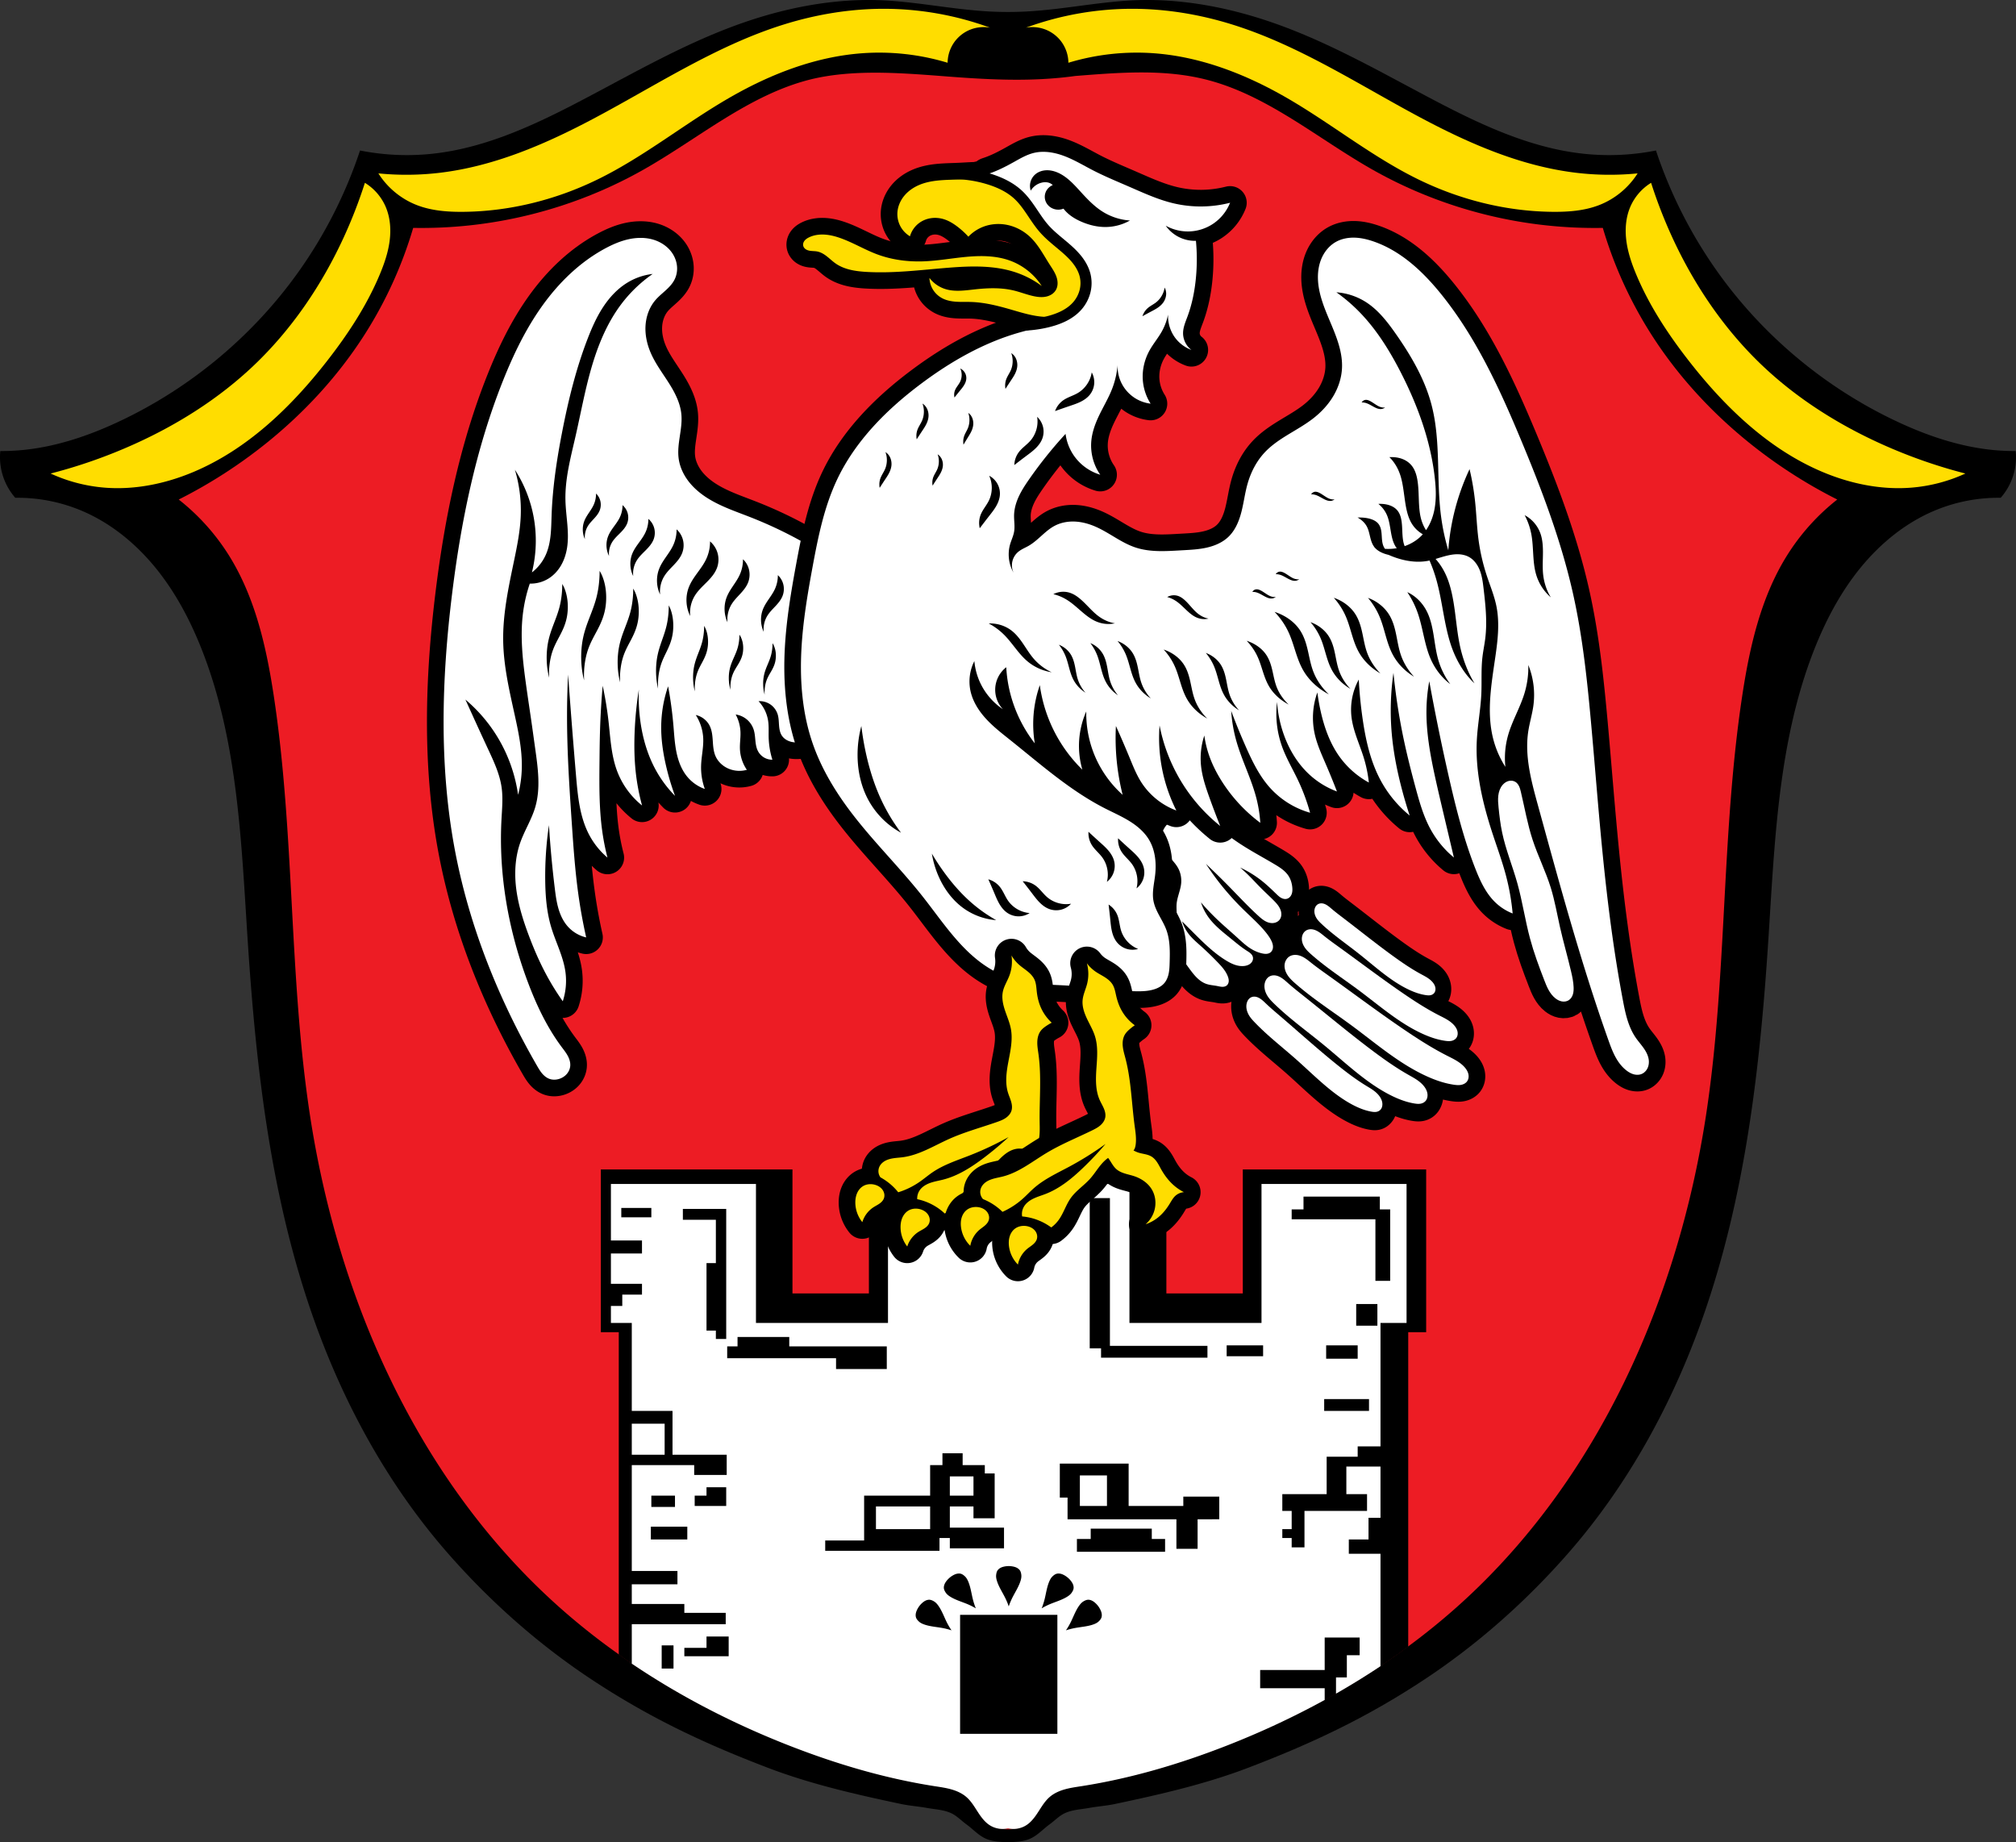 <svg xmlns="http://www.w3.org/2000/svg" width="908.844" height="830.353"><rect width="100%" height="100%" fill="#333333" stroke="none"/><path d="M392.922.005c-21.293-.186-42.55 4.45-62.543 11.905-22.67 8.453-43.82 20.443-65.205 31.76-22.01 11.646-44.955 22.804-69.701 25.576a108.5 108.5 0 0 1-33.164-1.407 206.784 206.784 0 0 1-27.824 54.807c-20.366 28.574-48.14 51.805-79.82 66.89-14.619 6.961-30.23 12.25-46.374 13.49a96.625 96.625 0 0 1-8.15.282 27.793 27.793 0 0 0 .842 10.117 27.825 27.825 0 0 0 5.902 10.961 74.51 74.51 0 0 1 30.748 6.184c12.832 5.597 23.916 14.798 32.727 25.678 8.81 10.88 15.421 23.413 20.56 36.435 16.435 41.647 17.872 87.42 20.799 132.096 3.754 57.31 10.424 115.024 29.51 169.193 13.636 38.703 33.67 75.373 60.709 106.238 18.942 21.623 40.721 40.953 64.64 56.774 26.876 17.776 51.784 29.25 79.457 39.832 19.388 7.413 39.776 12.055 60.082 16.353 3.862.818 7.825 1.08 11.71 1.788 3.612.657 7.42.79 10.775 2.28 2.65 1.178 4.696 3.403 7.043 5.106 3.042 2.207 5.64 5.211 9.123 6.623 3.013 1.222 6.369 1.387 9.654 1.387 3.286 0 6.642-.165 9.654-1.387 3.483-1.412 6.082-4.416 9.123-6.623 2.348-1.703 4.393-3.928 7.043-5.105 3.356-1.49 7.164-1.624 10.776-2.281 3.884-.707 7.847-.97 11.709-1.788 20.306-4.298 40.694-8.94 60.082-16.353 27.673-10.582 52.581-22.056 79.457-39.832 23.919-15.82 45.698-35.151 64.64-56.774 27.04-30.865 47.073-67.535 60.71-106.238 19.085-54.169 25.755-111.883 29.51-169.193 2.926-44.677 4.363-90.45 20.798-132.096 5.139-13.022 11.75-25.556 20.56-36.435 8.811-10.88 19.895-20.08 32.727-25.678a74.51 74.51 0 0 1 30.748-6.184 27.825 27.825 0 0 0 5.903-10.96 27.793 27.793 0 0 0 .841-10.118c-2.719.021-5.439-.073-8.15-.281-16.143-1.24-31.755-6.53-46.373-13.49-31.68-15.086-59.454-38.317-79.82-66.891a206.784 206.784 0 0 1-27.825-54.807 108.5 108.5 0 0 1-33.164 1.407c-24.746-2.772-47.691-13.93-69.7-25.577-21.387-11.316-42.535-23.306-65.206-31.76C558.471 4.456 537.215-.18 515.922.006c-3.042.027-6.085.152-9.125.381-14.668 1.106-29.164 3.982-43.844 4.78a157.23 157.23 0 0 1-17.062 0c-14.68-.798-29.176-3.674-43.844-4.78-3.04-.229-6.083-.354-9.125-.38z" style="fill:#000;stroke:none;stroke-width:1px;stroke-linecap:butt;stroke-linejoin:miter;stroke-opacity:1"/><path d="M365.66 35.736c-28.037 6.924-50.76 26.767-75.923 40.937-23.993 13.512-50.776 22.023-78.157 24.936a204.835 204.835 0 0 1-25.306 1.117 188.323 188.323 0 0 1-22.332 48.754c-11.756 18.236-26.66 34.383-43.543 48.012a223.262 223.262 0 0 1-39.823 25.68 98.606 98.606 0 0 1 22.702 25.306c11.727 18.81 16.759 40.985 20.097 62.898 9.55 62.685 6.79 126.757 16.377 189.436 12.68 82.894 48.64 164.156 110.906 220.326 30.625 27.627 66.904 48.647 105.327 63.643 21.155 8.257 43.062 14.746 65.502 18.236 2.496.388 5.006.74 7.435 1.436 2.429.695 4.794 1.752 6.707 3.402 2.082 1.795 3.528 4.194 5.016 6.506 1.488 2.311 3.109 4.635 5.404 6.148 2.433 1.604 5.497 2.089 8.373 2.089 2.876 0 5.938-.485 8.371-2.089 2.295-1.513 3.917-3.837 5.404-6.148 1.488-2.312 2.936-4.71 5.018-6.506 1.913-1.65 4.276-2.707 6.705-3.402 2.429-.696 4.941-1.048 7.438-1.436 22.44-3.49 44.346-9.98 65.502-18.236 38.422-14.996 74.699-36.016 105.324-63.643 62.266-56.17 98.228-137.432 110.908-220.326 9.588-62.679 6.826-126.75 16.375-189.435 3.338-21.914 8.37-44.089 20.098-62.899a98.613 98.613 0 0 1 22.703-25.307 223.262 223.262 0 0 1-39.822-25.68c-16.883-13.628-31.79-29.775-43.545-48.011a188.317 188.317 0 0 1-22.33-48.754c-8.449.15-16.907-.223-25.31-1.117-27.38-2.913-54.163-11.424-78.155-24.936-25.164-14.17-47.885-34.013-75.922-40.937-19.002-4.693-38.919-3.019-58.432-1.49-20.874 2.894-41.244 1.517-60.66 0-19.985-1.546-40.24-2.885-58.432 1.49z" style="fill:#ed1c24;fill-opacity:1;stroke:none;stroke-width:1px;stroke-linecap:butt;stroke-linejoin:miter;stroke-opacity:1"/><path d="M-546.913 106.356a11.7 11.7 0 0 1-4.243-4.39 11.7 11.7 0 0 1-1.436-5.936c.08-2.808 1.198-5.544 2.95-7.74 1.751-2.197 4.112-3.87 6.687-4.994 5.664-2.475 12.068-2.302 18.242-2.582 3.442-.156 6.883-.466 10.326-.344 3.38.12 6.808.678 9.81 2.237 4.582 2.38 7.688 6.798 10.669 11.014 3.417 4.833 6.943 9.655 11.358 13.596 3.493 3.117 7.55 5.695 10.326 9.465 2.398 3.257 3.7 7.314 3.614 11.358-.085 3.961-1.567 7.978-4.475 10.67-1.695 1.569-3.814 2.645-6.04 3.264-2.225.619-4.559.792-6.867.694-5.23-.224-10.288-1.816-15.316-3.27-5.906-1.708-11.925-3.25-18.07-3.442-2.22-.07-4.447.039-6.664-.109-2.217-.147-4.456-.564-6.415-1.612a10.82 10.82 0 0 1-4.06-3.8 10.82 10.82 0 0 1-1.62-5.32 14.458 14.458 0 0 0 7.057 4.99c4.296 1.375 8.939.662 13.423.172 5.849-.639 11.834-.864 17.554.516 3.072.742 6.026 1.938 9.12 2.582 1.778.37 3.628.553 5.404.178a7.546 7.546 0 0 0 2.515-1.007 5.88 5.88 0 0 0 1.89-1.925c.534-.898.79-1.947.81-2.991.022-1.045-.186-2.086-.53-3.072-.69-1.972-1.904-3.709-3.033-5.467-2.741-4.272-5.1-8.89-8.776-12.39-2.9-2.763-6.57-4.727-10.498-5.508-3.546-.704-7.294-.435-10.67.86a18.433 18.433 0 0 0-6.712 4.475 37.47 37.47 0 0 0-4.646-4.302c-1.976-1.54-4.14-2.897-6.54-3.614-1.881-.562-3.888-.716-5.827-.403-1.938.312-3.805 1.095-5.359 2.296a11.38 11.38 0 0 0-3.958 5.851z" style="fill:#000;fill-opacity:1;stroke:#000;stroke-width:15;stroke-linecap:butt;stroke-linejoin:round;stroke-miterlimit:4;stroke-dasharray:none;stroke-opacity:1" transform="translate(957.14 .162)"/><path d="M289.24 107.238a24.906 24.906 0 0 0-5.615.553c-3.683.776-7.18 2.275-10.503 4.04-11.396 6.055-20.92 15.27-28.463 25.74-7.544 10.471-13.19 22.193-17.963 34.182-12.21 30.672-18.874 63.307-22.905 96.073-4.704 38.247-5.867 77.262 1.239 115.136 6.443 34.345 19.626 67.252 37.101 97.512.692 1.198 1.397 2.4 2.295 3.451.899 1.052 2.011 1.957 3.317 2.414 1.386.487 2.93.439 4.332 0 1.286-.402 2.476-1.134 3.373-2.14.896-1.007 1.49-2.29 1.619-3.631.15-1.575-.334-3.157-1.074-4.555-.74-1.398-1.731-2.646-2.68-3.912-6.72-8.968-11.553-19.216-15.475-29.713-8.693-23.265-13.092-48.242-11.761-73.043.258-4.808.727-9.65.052-14.418-.846-5.981-3.449-11.551-5.996-17.029a2009.99 2009.99 0 0 1-10.312-22.543 68.806 68.806 0 0 1 15.11 17.986 68.86 68.86 0 0 1 8.634 24.944 53.372 53.372 0 0 0 1.678-12.233c.167-8.25-1.577-16.406-3.358-24.463-2.379-10.761-4.853-21.597-5.037-32.617-.201-12.043 2.337-23.943 4.797-35.734 1.438-6.893 2.859-13.829 3.117-20.865a63.854 63.854 0 0 0-2.637-20.627 59.143 59.143 0 0 1 7.914 18.707 59.272 59.272 0 0 1-.24 27.582 20.83 20.83 0 0 0 6.237-7.916c2.497-5.568 2.42-11.889 2.638-17.987.453-12.657 2.368-25.223 4.795-37.654 2.784-14.257 6.259-28.428 11.514-41.97 1.901-4.9 4.046-9.735 6.933-14.126 2.888-4.39 6.553-8.342 11.053-11.056a28.063 28.063 0 0 1 11.272-3.838 62.102 62.102 0 0 0-14.389 13.91c-6.288 8.443-10.33 18.365-13.254 28.478-2.924 10.114-4.79 20.497-7.133 30.76-2.168 9.496-4.766 19.043-4.556 28.782.155 7.214 1.854 14.457.72 21.583-.456 2.865-1.377 5.673-2.879 8.155-1.328 2.196-3.116 4.128-5.275 5.515a15.27 15.27 0 0 1-8.635 2.399 67.574 67.574 0 0 0-3.117 13.672c-1.212 10.036-.157 20.2 1.2 30.218.899 6.644 1.93 13.27 2.876 19.907.49 3.436.957 6.875 1.44 10.312 1.256 8.941 2.6 18.215 0 26.862-1.652 5.493-4.817 10.415-6.715 15.828-2.36 6.73-2.69 14.056-1.756 21.127.933 7.07 3.089 13.925 5.592 20.603 2.275 6.07 4.85 12.037 7.916 17.748a113.497 113.497 0 0 0 7.433 11.992 29.606 29.606 0 0 0 1.2-13.191c-.968-7.077-4.451-13.534-6.475-20.385-1.993-6.745-2.556-13.832-2.639-20.865-.098-8.341.465-16.69 1.68-24.943a480.795 480.795 0 0 0 2.637 28.54c.37 3.021.772 6.05 1.613 8.975s2.144 5.758 4.143 8.053a15.986 15.986 0 0 0 8.394 5.037 237.51 237.51 0 0 1-3.598-19.906c-1.428-10.421-2.16-20.924-2.876-31.418-1.112-16.29-2.181-32.598-2.159-48.926a365.4 365.4 0 0 1 .479-18.228 3451.407 3451.407 0 0 0 3.597 45.808c.763 8.951 1.634 18.16 5.756 26.143a34.853 34.853 0 0 0 8.395 10.55 106.878 106.878 0 0 1-2.399-12.23c-1.382-10.157-1.296-20.45-1.199-30.7.046-4.796.094-9.593.24-14.388.206-6.725.606-13.444 1.2-20.146a161.988 161.988 0 0 1 2.638 16.068c.85 7.518 1.196 15.215 3.836 22.305a36.341 36.341 0 0 0 11.274 15.59 97.04 97.04 0 0 1-2.88-15.35c-.602-5.731-.693-11.509-.48-17.268a164.26 164.26 0 0 1 1.92-19.668 80.26 80.26 0 0 0 .719 14.631c1.026 7.247 3.066 14.39 6.477 20.866a53.056 53.056 0 0 0 9.113 12.47 112.792 112.792 0 0 1-4.078-13.67c-1.324-5.743-2.198-11.614-2.158-17.508a57.202 57.202 0 0 1 3.117-18.226 182.913 182.913 0 0 1 2.398 17.746c.345 4.028.56 8.083 1.377 12.043.818 3.96 2.281 7.868 4.86 10.982a18.144 18.144 0 0 0 7.914 5.516 28.536 28.536 0 0 1-1.678-10.553c.127-4.091 1.136-8.14.959-12.23a21.279 21.279 0 0 0-3.358-10.553c2.653.563 5.01 2.375 6.235 4.795 1.054 2.084 1.267 4.48 1.426 6.809.158 2.33.292 4.717 1.212 6.863 1.12 2.61 3.373 4.667 5.997 5.756a12.543 12.543 0 0 0 8.154.478 17.95 17.95 0 0 1-3.117-9.353c-.107-2.559.338-5.115.24-7.674a18.217 18.217 0 0 0-2.16-7.914 10.061 10.061 0 0 1 5.09 2.29 10.058 10.058 0 0 1 3.064 4.665c.482 1.567.573 3.222.736 4.853.164 1.632.416 3.292 1.184 4.74a7.26 7.26 0 0 0 2.697 2.829 7.265 7.265 0 0 0 3.778 1.008 36.586 36.586 0 0 1-1.678-10.073c-.062-2.48.128-4.98-.24-7.435a16.605 16.605 0 0 0-4.317-8.873 8.522 8.522 0 0 1 5.363 1.49 8.524 8.524 0 0 1 3.27 4.506c.474 1.577.478 3.249.602 4.89.123 1.642.394 3.34 1.316 4.704.887 1.312 2.316 2.198 3.838 2.636 2.185.63 4.539.39 6.738-.19 2.2-.579 4.297-1.486 6.453-2.208a40.241 40.241 0 0 1 22.065-.96l-13.877-76.735a191.705 191.705 0 0 0-39.44-21.069c-6.853-2.686-13.938-5.017-20.08-9.074-3.07-2.028-5.886-4.489-8.078-7.445-2.192-2.957-3.746-6.425-4.209-10.076-.418-3.292.049-6.626.541-9.907.492-3.281 1.013-6.6.697-9.902-.486-5.096-2.924-9.795-5.668-14.117-2.743-4.323-5.855-8.449-7.95-13.12-1.744-3.884-2.755-8.144-2.555-12.398.199-4.253 1.657-8.496 4.412-11.744 1.376-1.622 3.04-2.97 4.613-4.402 1.574-1.432 3.088-2.987 4.053-4.883.869-1.709 1.257-3.652 1.164-5.567-.094-1.914-.664-3.798-1.602-5.47-1.875-3.344-5.19-5.762-8.847-6.914-1.795-.566-3.666-.844-5.547-.881zM268.703 222.49c.946.87 1.636 2.066 1.945 3.37a7.146 7.146 0 0 1-.205 3.972c-.53 1.509-1.55 2.75-2.598 3.896-1.048 1.146-2.16 2.251-2.951 3.62-.97 1.677-1.407 3.71-1.219 5.68-1.146-2.472-1.258-5.484-.302-8.05 1.026-2.757 3.152-4.873 4.328-7.559a12.093 12.093 0 0 0 1.002-4.93zm11.937 5.21a7.383 7.383 0 0 1 2.356 3.762 7.386 7.386 0 0 1-.248 4.432c-.641 1.685-1.874 3.07-3.143 4.348-1.27 1.278-2.617 2.51-3.574 4.037a10.084 10.084 0 0 0-1.473 6.342c-1.387-2.76-1.524-6.12-.367-8.985 1.242-3.076 3.815-5.436 5.238-8.433a12.598 12.598 0 0 0 1.211-5.502zm11.658 6.202a8.299 8.299 0 0 1 2.645 4.23 8.313 8.313 0 0 1-.278 4.985c-.72 1.894-2.106 3.45-3.533 4.888-1.426 1.438-2.94 2.826-4.015 4.543a11.343 11.343 0 0 0-1.655 7.131c-1.558-3.104-1.714-6.882-.414-10.103 1.397-3.46 4.29-6.116 5.889-9.487a14.176 14.176 0 0 0 1.361-6.187zm12.725 4.724c1.4 1.245 2.421 2.952 2.879 4.817a9.882 9.882 0 0 1-.303 5.676c-.784 2.157-2.292 3.93-3.844 5.568-1.552 1.637-3.2 3.217-4.37 5.172-1.437 2.397-2.08 5.303-1.802 8.12-1.695-3.535-1.863-7.837-.449-11.505 1.52-3.94 4.667-6.965 6.406-10.803a16.77 16.77 0 0 0 1.483-7.045zm15.074 5.418a10.832 10.832 0 0 1 3.461 5.522c.55 2.137.42 4.445-.365 6.508-.942 2.473-2.754 4.504-4.62 6.38-1.865 1.878-3.844 3.69-5.251 5.93a14.786 14.786 0 0 0-2.166 9.309c-2.039-4.051-2.24-8.985-.54-13.19 1.827-4.516 5.61-7.983 7.702-12.382a18.47 18.47 0 0 0 1.78-8.077zm14.852 8.061c1.315 1.204 2.275 2.856 2.705 4.66a9.838 9.838 0 0 1-.285 5.492c-.736 2.088-2.154 3.803-3.612 5.387-1.457 1.584-3.004 3.113-4.103 5.004-1.349 2.32-1.954 5.131-1.692 7.855-1.592-3.419-1.75-7.582-.422-11.13 1.428-3.812 4.384-6.738 6.018-10.452a16.643 16.643 0 0 0 1.39-6.816zm-64.635 5.229c1.316 2.092 2.275 4.963 2.705 8.097.43 3.134.329 6.519-.285 9.543-.736 3.627-2.154 6.605-3.611 9.358-1.458 2.752-3.004 5.408-4.104 8.695-1.348 4.03-1.953 8.917-1.691 13.65-1.593-5.941-1.75-13.174-.422-19.34 1.427-6.622 4.383-11.708 6.017-18.16.933-3.682 1.412-7.766 1.39-11.843zm80.351 1.931c1.202 1.083 2.078 2.57 2.471 4.192a8.718 8.718 0 0 1-.26 4.939c-.672 1.877-1.965 3.42-3.296 4.846-1.332 1.425-2.746 2.798-3.75 4.5-1.232 2.086-1.785 4.616-1.545 7.066-1.455-3.075-1.6-6.82-.387-10.012 1.303-3.428 4.005-6.06 5.498-9.4a14.77 14.77 0 0 0 1.27-6.13zm-97.193 3.985c1.112 1.79 1.924 4.248 2.287 6.931.364 2.683.277 5.58-.242 8.17-.622 3.105-1.818 5.655-3.05 8.012-1.233 2.356-2.54 4.63-3.47 7.443-1.14 3.45-1.653 7.634-1.431 11.686-1.347-5.087-1.48-11.278-.358-16.557 1.207-5.67 3.707-10.023 5.088-15.547.789-3.152 1.194-6.648 1.176-10.138zm31.994 2.078c1.113 1.79 1.924 4.25 2.287 6.933.364 2.683.277 5.579-.242 8.168-.622 3.105-1.818 5.656-3.05 8.012-1.233 2.356-2.54 4.63-3.47 7.443-1.14 3.45-1.652 7.636-1.431 11.688-1.346-5.086-1.479-11.28-.355-16.559 1.206-5.67 3.704-10.021 5.085-15.545.789-3.152 1.194-6.65 1.176-10.14zm16.014 7.572c.907 1.591 1.567 3.773 1.863 6.156.297 2.383.228 4.956-.195 7.256-.508 2.758-1.485 5.024-2.49 7.117-1.005 2.093-2.07 4.113-2.828 6.612-.93 3.064-1.35 6.78-1.168 10.378-1.099-4.517-1.208-10.016-.291-14.705.984-5.036 3.023-8.902 4.15-13.808.643-2.8.974-5.906.959-9.006zm15.947 9.234c.789 1.252 1.364 2.97 1.621 4.846.258 1.875.196 3.9-.172 5.709-.44 2.17-1.288 3.953-2.162 5.6-.873 1.647-1.8 3.234-2.459 5.2-.808 2.412-1.172 5.337-1.015 8.169-.955-3.555-1.048-7.883-.252-11.573.855-3.962 2.626-7.004 3.605-10.865.56-2.203.847-4.646.834-7.086zm15.912 3.963c.759 1.053 1.311 2.497 1.559 4.074.248 1.578.19 3.28-.164 4.801-.424 1.825-1.242 3.326-2.082 4.711-.84 1.385-1.731 2.721-2.365 4.375-.778 2.028-1.128 4.487-.977 6.87-.918-2.99-1.008-6.63-.242-9.733.823-3.333 2.526-5.892 3.469-9.139.537-1.853.815-3.907.802-5.959zm14.928 3.838c.67.983 1.158 2.332 1.377 3.805a12.7 12.7 0 0 1-.145 4.484c-.374 1.704-1.096 3.105-1.837 4.399-.742 1.293-1.529 2.54-2.088 4.084-.687 1.893-.995 4.191-.862 6.416-.81-2.792-.89-6.19-.214-9.088.726-3.112 2.23-5.504 3.062-8.535.475-1.73.718-3.649.707-5.565z" style="fill:#000;stroke:#000;stroke-width:15;stroke-linecap:butt;stroke-linejoin:round;stroke-opacity:1;stroke-miterlimit:4;stroke-dasharray:none"/><path d="M289.24 107.238a24.906 24.906 0 0 0-5.615.553c-3.683.776-7.18 2.275-10.503 4.04-11.396 6.055-20.92 15.27-28.463 25.74-7.544 10.471-13.19 22.193-17.963 34.182-12.21 30.672-18.874 63.307-22.905 96.073-4.704 38.247-5.867 77.262 1.239 115.136 6.443 34.345 19.626 67.252 37.101 97.512.692 1.198 1.397 2.4 2.295 3.451.899 1.052 2.011 1.957 3.317 2.414 1.386.487 2.93.439 4.332 0 1.286-.402 2.476-1.134 3.373-2.14.896-1.007 1.49-2.29 1.619-3.631.15-1.575-.334-3.157-1.074-4.555-.74-1.398-1.731-2.646-2.68-3.912-6.72-8.968-11.553-19.216-15.475-29.713-8.693-23.265-13.092-48.242-11.761-73.043.258-4.808.727-9.65.052-14.418-.846-5.981-3.449-11.551-5.996-17.029a2009.99 2009.99 0 0 1-10.312-22.543 68.806 68.806 0 0 1 15.11 17.986 68.86 68.86 0 0 1 8.634 24.944 53.372 53.372 0 0 0 1.678-12.233c.167-8.25-1.577-16.406-3.358-24.463-2.379-10.761-4.853-21.597-5.037-32.617-.201-12.043 2.337-23.943 4.797-35.734 1.438-6.893 2.859-13.829 3.117-20.865a63.854 63.854 0 0 0-2.637-20.627 59.143 59.143 0 0 1 7.914 18.707 59.272 59.272 0 0 1-.24 27.582 20.83 20.83 0 0 0 6.237-7.916c2.497-5.568 2.42-11.889 2.638-17.987.453-12.657 2.368-25.223 4.795-37.654 2.784-14.257 6.259-28.428 11.514-41.97 1.901-4.9 4.046-9.735 6.933-14.126 2.888-4.39 6.553-8.342 11.053-11.056a28.063 28.063 0 0 1 11.272-3.838 62.102 62.102 0 0 0-14.389 13.91c-6.288 8.443-10.33 18.365-13.254 28.478-2.924 10.114-4.79 20.497-7.133 30.76-2.168 9.496-4.766 19.043-4.556 28.782.155 7.214 1.854 14.457.72 21.583-.456 2.865-1.377 5.673-2.879 8.155-1.328 2.196-3.116 4.128-5.275 5.515a15.27 15.27 0 0 1-8.635 2.399 67.574 67.574 0 0 0-3.117 13.672c-1.212 10.036-.157 20.2 1.2 30.218.899 6.644 1.93 13.27 2.876 19.907.49 3.436.957 6.875 1.44 10.312 1.256 8.941 2.6 18.215 0 26.862-1.652 5.493-4.817 10.415-6.715 15.828-2.36 6.73-2.69 14.056-1.756 21.127.933 7.07 3.089 13.925 5.592 20.603 2.275 6.07 4.85 12.037 7.916 17.748a113.497 113.497 0 0 0 7.433 11.992 29.606 29.606 0 0 0 1.2-13.191c-.968-7.077-4.451-13.534-6.475-20.385-1.993-6.745-2.556-13.832-2.639-20.865-.098-8.341.465-16.69 1.68-24.943a480.795 480.795 0 0 0 2.637 28.54c.37 3.021.772 6.05 1.613 8.975s2.144 5.758 4.143 8.053a15.986 15.986 0 0 0 8.394 5.037 237.51 237.51 0 0 1-3.598-19.906c-1.428-10.421-2.16-20.924-2.876-31.418-1.112-16.29-2.181-32.598-2.159-48.926a365.4 365.4 0 0 1 .479-18.228 3451.407 3451.407 0 0 0 3.597 45.808c.763 8.951 1.634 18.16 5.756 26.143a34.853 34.853 0 0 0 8.395 10.55 106.878 106.878 0 0 1-2.399-12.23c-1.382-10.157-1.296-20.45-1.199-30.7.046-4.796.094-9.593.24-14.388.206-6.725.606-13.444 1.2-20.146a161.988 161.988 0 0 1 2.638 16.068c.85 7.518 1.196 15.215 3.836 22.305a36.341 36.341 0 0 0 11.274 15.59 97.04 97.04 0 0 1-2.88-15.35c-.602-5.731-.693-11.509-.48-17.268a164.26 164.26 0 0 1 1.92-19.668 80.26 80.26 0 0 0 .719 14.631c1.026 7.247 3.066 14.39 6.477 20.866a53.056 53.056 0 0 0 9.113 12.47 112.792 112.792 0 0 1-4.078-13.67c-1.324-5.743-2.198-11.614-2.158-17.508a57.202 57.202 0 0 1 3.117-18.226 182.913 182.913 0 0 1 2.398 17.746c.345 4.028.56 8.083 1.377 12.043.818 3.96 2.281 7.868 4.86 10.982a18.144 18.144 0 0 0 7.914 5.516 28.536 28.536 0 0 1-1.678-10.553c.127-4.091 1.136-8.14.959-12.23a21.279 21.279 0 0 0-3.358-10.553c2.653.563 5.01 2.375 6.235 4.795 1.054 2.084 1.267 4.48 1.426 6.809.158 2.33.292 4.717 1.212 6.863 1.12 2.61 3.373 4.667 5.997 5.756a12.543 12.543 0 0 0 8.154.478 17.95 17.95 0 0 1-3.117-9.353c-.107-2.559.338-5.115.24-7.674a18.217 18.217 0 0 0-2.16-7.914 10.061 10.061 0 0 1 5.09 2.29 10.058 10.058 0 0 1 3.064 4.665c.482 1.567.573 3.222.736 4.853.164 1.632.416 3.292 1.184 4.74a7.26 7.26 0 0 0 2.697 2.829 7.265 7.265 0 0 0 3.778 1.008 36.586 36.586 0 0 1-1.678-10.073c-.062-2.48.128-4.98-.24-7.435a16.605 16.605 0 0 0-4.317-8.873 8.522 8.522 0 0 1 5.363 1.49 8.524 8.524 0 0 1 3.27 4.506c.474 1.577.478 3.249.602 4.89.123 1.642.394 3.34 1.316 4.704.887 1.312 2.316 2.198 3.838 2.636 2.185.63 4.539.39 6.738-.19 2.2-.579 4.297-1.486 6.453-2.208a40.241 40.241 0 0 1 22.065-.96l-13.877-76.735a191.705 191.705 0 0 0-39.44-21.069c-6.853-2.686-13.938-5.017-20.08-9.074-3.07-2.028-5.886-4.489-8.078-7.445-2.192-2.957-3.746-6.425-4.209-10.076-.418-3.292.049-6.626.541-9.907.492-3.281 1.013-6.6.697-9.902-.486-5.096-2.924-9.795-5.668-14.117-2.743-4.323-5.855-8.449-7.95-13.12-1.744-3.884-2.755-8.144-2.555-12.398.199-4.253 1.657-8.496 4.412-11.744 1.376-1.622 3.04-2.97 4.613-4.402 1.574-1.432 3.088-2.987 4.053-4.883.869-1.709 1.257-3.652 1.164-5.567-.094-1.914-.664-3.798-1.602-5.47-1.875-3.344-5.19-5.762-8.847-6.914-1.795-.566-3.666-.844-5.547-.881zM268.703 222.49c.946.87 1.636 2.066 1.945 3.37a7.146 7.146 0 0 1-.205 3.972c-.53 1.509-1.55 2.75-2.598 3.896-1.048 1.146-2.16 2.251-2.951 3.62-.97 1.677-1.407 3.71-1.219 5.68-1.146-2.472-1.258-5.484-.302-8.05 1.026-2.757 3.152-4.873 4.328-7.559a12.093 12.093 0 0 0 1.002-4.93zm11.937 5.21a7.383 7.383 0 0 1 2.356 3.762 7.386 7.386 0 0 1-.248 4.432c-.641 1.685-1.874 3.07-3.143 4.348-1.27 1.278-2.617 2.51-3.574 4.037a10.084 10.084 0 0 0-1.473 6.342c-1.387-2.76-1.524-6.12-.367-8.985 1.242-3.076 3.815-5.436 5.238-8.433a12.598 12.598 0 0 0 1.211-5.502zm11.658 6.202a8.299 8.299 0 0 1 2.645 4.23 8.313 8.313 0 0 1-.278 4.985c-.72 1.894-2.106 3.45-3.533 4.888-1.426 1.438-2.94 2.826-4.015 4.543a11.343 11.343 0 0 0-1.655 7.131c-1.558-3.104-1.714-6.882-.414-10.103 1.397-3.46 4.29-6.116 5.889-9.487a14.176 14.176 0 0 0 1.361-6.187zm12.725 4.724c1.4 1.245 2.421 2.952 2.879 4.817a9.882 9.882 0 0 1-.303 5.676c-.784 2.157-2.292 3.93-3.844 5.568-1.552 1.637-3.2 3.217-4.37 5.172-1.437 2.397-2.08 5.303-1.802 8.12-1.695-3.535-1.863-7.837-.449-11.505 1.52-3.94 4.667-6.965 6.406-10.803a16.77 16.77 0 0 0 1.483-7.045zm15.074 5.418a10.832 10.832 0 0 1 3.461 5.522c.55 2.137.42 4.445-.365 6.508-.942 2.473-2.754 4.504-4.62 6.38-1.865 1.878-3.844 3.69-5.251 5.93a14.786 14.786 0 0 0-2.166 9.309c-2.039-4.051-2.24-8.985-.54-13.19 1.827-4.516 5.61-7.983 7.702-12.382a18.47 18.47 0 0 0 1.78-8.077zm14.852 8.061c1.315 1.204 2.275 2.856 2.705 4.66a9.838 9.838 0 0 1-.285 5.492c-.736 2.088-2.154 3.803-3.612 5.387-1.457 1.584-3.004 3.113-4.103 5.004-1.349 2.32-1.954 5.131-1.692 7.855-1.592-3.419-1.75-7.582-.422-11.13 1.428-3.812 4.384-6.738 6.018-10.452a16.643 16.643 0 0 0 1.39-6.816zm-64.635 5.229c1.316 2.092 2.275 4.963 2.705 8.097.43 3.134.329 6.519-.285 9.543-.736 3.627-2.154 6.605-3.611 9.358-1.458 2.752-3.004 5.408-4.104 8.695-1.348 4.03-1.953 8.917-1.691 13.65-1.593-5.941-1.75-13.174-.422-19.34 1.427-6.622 4.383-11.708 6.017-18.16.933-3.682 1.412-7.766 1.39-11.843zm80.351 1.931c1.202 1.083 2.078 2.57 2.471 4.192a8.718 8.718 0 0 1-.26 4.939c-.672 1.877-1.965 3.42-3.296 4.846-1.332 1.425-2.746 2.798-3.75 4.5-1.232 2.086-1.785 4.616-1.545 7.066-1.455-3.075-1.6-6.82-.387-10.012 1.303-3.428 4.005-6.06 5.498-9.4a14.77 14.77 0 0 0 1.27-6.13zm-97.193 3.985c1.112 1.79 1.924 4.248 2.287 6.931.364 2.683.277 5.58-.242 8.17-.622 3.105-1.818 5.655-3.05 8.012-1.233 2.356-2.54 4.63-3.47 7.443-1.14 3.45-1.653 7.634-1.431 11.686-1.347-5.087-1.48-11.278-.358-16.557 1.207-5.67 3.707-10.023 5.088-15.547.789-3.152 1.194-6.648 1.176-10.138zm31.994 2.078c1.113 1.79 1.924 4.25 2.287 6.933.364 2.683.277 5.579-.242 8.168-.622 3.105-1.818 5.656-3.05 8.012-1.233 2.356-2.54 4.63-3.47 7.443-1.14 3.45-1.652 7.636-1.431 11.688-1.346-5.086-1.479-11.28-.355-16.559 1.206-5.67 3.704-10.021 5.085-15.545.789-3.152 1.194-6.65 1.176-10.14zm16.014 7.572c.907 1.591 1.567 3.773 1.863 6.156.297 2.383.228 4.956-.195 7.256-.508 2.758-1.485 5.024-2.49 7.117-1.005 2.093-2.07 4.113-2.828 6.612-.93 3.064-1.35 6.78-1.168 10.378-1.099-4.517-1.208-10.016-.291-14.705.984-5.036 3.023-8.902 4.15-13.808.643-2.8.974-5.906.959-9.006zm15.947 9.234c.789 1.252 1.364 2.97 1.621 4.846.258 1.875.196 3.9-.172 5.709-.44 2.17-1.288 3.953-2.162 5.6-.873 1.647-1.8 3.234-2.459 5.2-.808 2.412-1.172 5.337-1.015 8.169-.955-3.555-1.048-7.883-.252-11.573.855-3.962 2.626-7.004 3.605-10.865.56-2.203.847-4.646.834-7.086zm15.912 3.963c.759 1.053 1.311 2.497 1.559 4.074.248 1.578.19 3.28-.164 4.801-.424 1.825-1.242 3.326-2.082 4.711-.84 1.385-1.731 2.721-2.365 4.375-.778 2.028-1.128 4.487-.977 6.87-.918-2.99-1.008-6.63-.242-9.733.823-3.333 2.526-5.892 3.469-9.139.537-1.853.815-3.907.802-5.959zm14.928 3.838c.67.983 1.158 2.332 1.377 3.805a12.7 12.7 0 0 1-.145 4.484c-.374 1.704-1.096 3.105-1.837 4.399-.742 1.293-1.529 2.54-2.088 4.084-.687 1.893-.995 4.191-.862 6.416-.81-2.792-.89-6.19-.214-9.088.726-3.112 2.23-5.504 3.062-8.535.475-1.73.718-3.649.707-5.565z" style="fill:#fff;stroke:none;stroke-width:1px;stroke-linecap:butt;stroke-linejoin:miter;stroke-opacity:1"/><path d="M397.399 3.969c-14.832.109-29.614 2.601-43.782 6.992-31.271 9.692-58.875 28.272-87.869 43.478-21.122 11.079-43.516 20.535-67.193 23.41a127.53 127.53 0 0 1-27.97.305c4.055 6.447 10.228 11.538 17.33 14.291 6.628 2.57 13.869 3.105 20.978 3.04 20.918-.193 41.708-5.412 60.504-14.594 21.114-10.315 39.514-25.398 59.896-37.092 18.135-10.406 38.137-18.164 58.985-19.764a106.417 106.417 0 0 1 38.918 4.256 16.345 16.345 0 0 1 3.343-9.729 16.31 16.31 0 0 1 7.047-5.269 16.316 16.316 0 0 1 8.764-.81 139.496 139.496 0 0 0-48.951-8.514Zm114.047 0a139.496 139.496 0 0 0-48.952 8.513 16.316 16.316 0 0 1 8.764.811 16.31 16.31 0 0 1 7.047 5.27 16.345 16.345 0 0 1 3.344 9.728 106.417 106.417 0 0 1 38.918-4.256c20.847 1.6 40.849 9.358 58.984 19.764 20.382 11.694 38.782 26.777 59.896 37.092 18.796 9.182 39.586 14.4 60.504 14.593 7.11.066 14.35-.469 20.979-3.039 7.101-2.753 13.274-7.844 17.33-14.29a127.53 127.53 0 0 1-27.97-.305c-23.678-2.876-46.072-12.332-67.194-23.41-28.993-15.207-56.598-33.787-87.87-43.48-14.166-4.39-28.949-6.882-43.78-6.991ZM164.502 82.412a217.064 217.064 0 0 1-9.424 24.322c-9.913 21.627-23.489 41.692-40.742 58.073-15.565 14.778-33.96 26.414-53.512 35.267a232.698 232.698 0 0 1-38.003 13.38 72.22 72.22 0 0 0 24.626 6.384c13.467 1.027 27.067-1.78 39.526-6.992 24.439-10.225 44.217-29.274 60.504-50.168 9.367-12.017 17.83-24.862 23.715-38.916 2.02-4.823 3.74-9.816 4.437-14.998.697-5.182.329-10.588-1.701-15.407a23.695 23.695 0 0 0-9.426-10.945zm579.84 0a23.695 23.695 0 0 0-9.426 10.945c-2.03 4.819-2.398 10.225-1.701 15.407.697 5.182 2.418 10.175 4.438 14.998 5.884 14.054 14.347 26.899 23.714 38.916 16.287 20.894 36.065 39.943 60.504 50.168 12.459 5.212 26.06 8.02 39.526 6.992a72.221 72.221 0 0 0 24.627-6.385 232.698 232.698 0 0 1-38.004-13.379c-19.552-8.853-37.947-20.49-53.512-35.267-17.253-16.38-30.829-36.446-40.742-58.073a217.064 217.064 0 0 1-9.424-24.322z" style="fill:#fd0;stroke:none;stroke-width:1px;stroke-linecap:butt;stroke-linejoin:miter;stroke-opacity:1;fill-opacity:1"/><path d="M270.866 527.154v73.355h8.088v145.37c23.782 16.83 49.865 30.461 77.03 41.064 21.156 8.256 43.063 14.745 65.503 18.236 2.496.388 5.006.74 7.435 1.436 2.43.695 4.794 1.752 6.707 3.402 2.082 1.795 3.528 4.194 5.016 6.506 1.488 2.311 3.11 4.635 5.404 6.148a10.884 10.884 0 0 0 8.373 1.488c2.837.667 5.938.116 8.371-1.488 2.296-1.513 3.917-3.837 5.405-6.148 1.488-2.312 2.935-4.71 5.017-6.506 1.913-1.65 4.276-2.707 6.705-3.402 2.43-.696 4.941-1.048 7.438-1.436 22.44-3.49 44.346-9.98 65.502-18.236 29.065-11.344 56.896-26.143 81.988-44.633v-141.8h8.088v-73.356h-82.66v55.89h-34.46v-55.89H391.716v55.89h-34.459v-55.89H278.954z" style="opacity:1;fill:#000;fill-opacity:1;fill-rule:evenodd;stroke:none;stroke-width:1;stroke-linecap:round;stroke-linejoin:round;stroke-miterlimit:4;stroke-dasharray:none;stroke-dashoffset:0;stroke-opacity:1;paint-order:normal"/><path d="M275.409 533.706v25.455h14.007v5.872H275.41v13.67h14.007v4.884h-8.882v5.108h-5.125v7.662h9.408v39.636h18.365v19.762h24.428v9.106h-14.656v-4.442h-28.137v47.742h20.586v5.997h-20.586v8.88h23.695v3.998h18.652v5.108h-42.347v17.785c22.182 14.978 46.217 27.276 71.168 37.014 21.155 8.256 43.062 14.745 65.502 18.236 2.496.388 5.006.74 7.435 1.436 2.43.695 4.794 1.752 6.707 3.402 2.082 1.795 3.528 4.194 5.016 6.506 1.488 2.311 3.11 4.635 5.404 6.148a10.884 10.884 0 0 0 8.373 1.488c2.837.667 5.938.116 8.371-1.488 2.296-1.513 3.917-3.837 5.405-6.148 1.488-2.312 2.935-4.71 5.017-6.506 1.913-1.65 4.276-2.707 6.705-3.402 2.43-.696 4.941-1.048 7.438-1.436 22.44-3.49 44.346-9.98 65.502-18.236 15.186-5.927 30.027-12.812 44.326-20.657v-5.275h-29.09v-8.217h29.09V738.14h15.766v7.992h-5.774v9.994h-4.885v7.319a339.613 339.613 0 0 0 20.055-12.377V700.39h-14.281v-6.44h8.883v-9.771h5.398v-23.094h-15.392v12.436h9.326v7.549H588.08v16.433h-5.774v-4.219h-4.219v-3.998h4.22v-8.216h-4.22v-7.55h19.987v-16.876h13.988v-4.662h10.285v-55.625h11.748v-62.65h-65.392v62.65h-59.53v-62.65H400.32v62.65H340.8v-62.65zm312.228 5.692h34.418v5.773h4.664v32.2h-6.662v-27.758h-37.75v-4.442h5.33zm-96.373.666h9.106v66.617h43.966v5.33h-47.964v-4.219h-5.108zm-211.176 4.441h13.547v4.22h-13.547zm27.758.446h19.541v58.623h-4.664v-3.776h-4.219v-30.422h4.22v-19.54h-14.878zm303.55 42.855h9.55v9.771h-9.55zm-278.901 14.879h23.316v4.219h43.967v10.214h-22.871v-4.884H327.83v-5.33h4.664zm220.502 3.775h16.431v4.885h-16.431zm44.855 0h14.21v5.994h-14.21zm-.889 24.203h20.207v5.33h-20.207zm-312.146 11.104v13.988h14.812v-13.988zm140.053 13.322h9.105v5.33h9.992v3.776h4.442v20.207h-9.55v-5.33h-10.657v9.548h24.425v9.327h-24.425v-4.663h-4.664v5.774H372.02v-4.664h17.543v-20.207h29.756v-13.768h5.55zm52.912 4.664h31.026v19.098h24.648v-4.22h16.21v10.214H539.895v13.324h-9.549v-13.324H481.272v-9.769h-3.49v-9.993zm9.04 5.33v13.768h12.216v-13.768zm-58.62.444v8.66h10.658v-8.66zm-109.698 4.884h8.883v8.44h-14.21v-4.664h5.327zm-24.869 3.776h10.658v5.107h-10.658zm101.256 4.885v10.214h24.428v-10.214Zm-101.478 9.105h16.431v5.774h-16.431zm198.296.887h27.536v4.664h5.994v5.773H485.49v-5.773h6.218zm-36.957 16.883c.893 0 1.787.119 2.63.359.864.246 1.731.718 2.29 1.422.488.614.672 1.448.756 2.228.085.788-.047 1.6-.265 2.362-.768 2.678-2.328 5.056-3.606 7.54a30.958 30.958 0 0 0-1.803 4.262h-.002v-.002a30.96 30.96 0 0 0-1.802-4.26c-1.278-2.484-2.839-4.862-3.606-7.54-.218-.762-.35-1.574-.266-2.362.085-.78.269-1.614.756-2.228.56-.704 1.427-1.176 2.291-1.422a9.62 9.62 0 0 1 2.627-.36zm-22.466 3.351c.227-.002.453.016.673.059.77.148 1.454.66 2.026 1.197.578.542 1.007 1.243 1.338 1.963 1.164 2.531 1.53 5.353 2.181 8.07.36 1.502.831 2.977 1.41 4.408a30.951 30.951 0 0 0-4.144-2.056c-2.589-1.051-5.323-1.838-7.65-3.37-.662-.435-1.292-.964-1.74-1.617-.445-.646-.851-1.397-.882-2.181-.034-.898.316-1.822.811-2.572a9.766 9.766 0 0 1 3.986-3.426c.612-.283 1.308-.47 1.99-.475zm44.935 0c.682.005 1.378.192 1.99.475a9.766 9.766 0 0 1 3.987 3.426c.495.75.845 1.674.81 2.572-.03.784-.436 1.535-.88 2.181-.45.653-1.08 1.182-1.74 1.618-2.329 1.53-5.062 2.318-7.651 3.369a30.952 30.952 0 0 0-4.145 2.056 30.971 30.971 0 0 0 1.41-4.408c.65-2.717 1.018-5.539 2.182-8.07.331-.72.76-1.421 1.338-1.963.572-.537 1.255-1.05 2.025-1.197.221-.043.447-.06.674-.059zm-58.392 11.819c.784-.02 1.56.336 2.234.738.68.406 1.248 1 1.725 1.633 1.677 2.224 2.638 4.902 3.853 7.418a30.972 30.972 0 0 0 2.318 4.005 30.954 30.954 0 0 0-4.488-1.125c-2.753-.474-5.592-.66-8.193-1.66-.74-.284-1.467-.667-2.045-1.209-.572-.536-1.13-1.184-1.326-1.943-.226-.87-.08-1.847.244-2.686a9.762 9.762 0 0 1 3.162-4.197c.717-.542 1.617-.952 2.516-.974zm71.85 0c.898.022 1.798.432 2.515.974a9.762 9.762 0 0 1 3.162 4.197c.323.839.47 1.816.244 2.686-.197.76-.754 1.407-1.326 1.943-.578.542-1.306.925-2.045 1.21-2.601.998-5.44 1.185-8.193 1.66a30.954 30.954 0 0 0-4.489 1.124 30.972 30.972 0 0 0 2.319-4.005c1.215-2.516 2.176-5.194 3.853-7.418.477-.633 1.045-1.227 1.725-1.633.673-.402 1.45-.758 2.234-.738zm-57.854 6.806h43.855v53.645h-43.855zm-114.32 9.772h9.992v8.882h-19.985v-3.775h9.992zm-20.208 3.998h5.33v10.435h-5.33z" style="opacity:1;fill:#fff;fill-opacity:1;fill-rule:evenodd;stroke:none;stroke-width:1;stroke-linecap:round;stroke-linejoin:round;stroke-miterlimit:4;stroke-dasharray:none;stroke-dashoffset:0;stroke-opacity:1;paint-order:normal"/><path d="M-347.952 461.994c11.102 8.182 21.643 17.426 34.218 23.087 3.817 1.719 7.815 3.095 11.956 3.71 1.066.159 2.155.266 3.217.087 1.063-.178 2.107-.673 2.76-1.53a3.664 3.664 0 0 0 .683-1.597 4.53 4.53 0 0 0-.054-1.743c-.253-1.141-.89-2.168-1.659-3.05-2.089-2.398-5.072-3.784-7.908-5.225-6.58-3.342-12.818-7.318-18.932-11.452-11.667-7.887-22.92-16.366-34.381-24.549-2.64-1.885-5.293-3.755-7.833-5.772-1.606-1.275-3.213-2.634-5.153-3.298-.812-.278-1.674-.426-2.53-.375-.856.05-1.707.307-2.418.787a4.587 4.587 0 0 0-1.537 1.804 5.446 5.446 0 0 0-.524 2.319c-.013 1.625.641 3.202 1.578 4.53.936 1.33 2.146 2.44 3.37 3.51 7.875 6.886 16.725 12.55 25.147 18.757z" style="fill:#000;stroke:#000;stroke-width:15;stroke-linecap:butt;stroke-linejoin:round;stroke-miterlimit:4;stroke-dasharray:none;stroke-opacity:1" transform="translate(957.14 .162)"/><path d="M-347.952 461.994c11.102 8.182 21.643 17.426 34.218 23.087 3.817 1.719 7.815 3.095 11.956 3.71 1.066.159 2.155.266 3.217.087 1.063-.178 2.107-.673 2.76-1.53a3.664 3.664 0 0 0 .683-1.597 4.53 4.53 0 0 0-.054-1.743c-.253-1.141-.89-2.168-1.659-3.05-2.089-2.398-5.072-3.784-7.908-5.225-6.58-3.342-12.818-7.318-18.932-11.452-11.667-7.887-22.92-16.366-34.381-24.549-2.64-1.885-5.293-3.755-7.833-5.772-1.606-1.275-3.213-2.634-5.153-3.298-.812-.278-1.674-.426-2.53-.375-.856.05-1.707.307-2.418.787a4.587 4.587 0 0 0-1.537 1.804 5.446 5.446 0 0 0-.524 2.319c-.013 1.625.641 3.202 1.578 4.53.936 1.33 2.146 2.44 3.37 3.51 7.875 6.886 16.725 12.55 25.147 18.757z" style="fill:#000;stroke:#000;stroke-width:16.04;stroke-linecap:butt;stroke-linejoin:round;stroke-miterlimit:4;stroke-dasharray:none;stroke-opacity:1" transform="matrix(.886 0 0 .987 904.977 14.973)"/><path d="M-347.952 461.994c11.102 8.182 21.643 17.426 34.218 23.087 3.817 1.719 7.815 3.095 11.956 3.71 1.066.159 2.155.266 3.217.087 1.063-.178 2.107-.673 2.76-1.53a3.664 3.664 0 0 0 .683-1.597 4.53 4.53 0 0 0-.054-1.743c-.253-1.141-.89-2.168-1.659-3.05-2.089-2.398-5.072-3.784-7.908-5.225-6.58-3.342-12.818-7.318-18.932-11.452-11.667-7.887-22.92-16.366-34.381-24.549-2.64-1.885-5.293-3.755-7.833-5.772-1.606-1.275-3.213-2.634-5.153-3.298-.812-.278-1.674-.426-2.53-.375-.856.05-1.707.307-2.418.787a4.587 4.587 0 0 0-1.537 1.804 5.446 5.446 0 0 0-.524 2.319c-.013 1.625.641 3.202 1.578 4.53.936 1.33 2.146 2.44 3.37 3.51 7.875 6.886 16.725 12.55 25.147 18.757z" style="fill:#000;stroke:#000;stroke-width:18.534;stroke-linecap:butt;stroke-linejoin:round;stroke-miterlimit:4;stroke-dasharray:none;stroke-opacity:1" transform="matrix(.739 0 0 .886 841.251 68.025)"/><path d="M-347.952 461.994c11.102 8.182 21.643 17.426 34.218 23.087 3.817 1.719 7.815 3.095 11.956 3.71 1.066.159 2.155.266 3.217.087 1.063-.178 2.107-.673 2.76-1.53a3.664 3.664 0 0 0 .683-1.597 4.53 4.53 0 0 0-.054-1.743c-.253-1.141-.89-2.168-1.659-3.05-2.089-2.398-5.072-3.784-7.908-5.225-6.58-3.342-12.818-7.318-18.932-11.452-11.667-7.887-22.92-16.366-34.381-24.549-2.64-1.885-5.293-3.755-7.833-5.772-1.606-1.275-3.213-2.634-5.153-3.298-.812-.278-1.674-.426-2.53-.375-.856.05-1.707.307-2.418.787a4.587 4.587 0 0 0-1.537 1.804 5.446 5.446 0 0 0-.524 2.319c-.013 1.625.641 3.202 1.578 4.53.936 1.33 2.146 2.44 3.37 3.51 7.875 6.886 16.725 12.55 25.147 18.757z" style="fill:#000;stroke:#000;stroke-width:17.492;stroke-linecap:butt;stroke-linejoin:round;stroke-miterlimit:4;stroke-dasharray:none;stroke-opacity:1" transform="matrix(.837 -.015 .016 .878 896.354 35.494)"/><path d="M-347.952 461.994c11.102 8.182 21.643 17.426 34.218 23.087 3.817 1.719 7.815 3.095 11.956 3.71 1.066.159 2.155.266 3.217.087 1.063-.178 2.107-.673 2.76-1.53a3.664 3.664 0 0 0 .683-1.597 4.53 4.53 0 0 0-.054-1.743c-.253-1.141-.89-2.168-1.659-3.05-2.089-2.398-5.072-3.784-7.908-5.225-6.58-3.342-12.818-7.318-18.932-11.452-11.667-7.887-22.92-16.366-34.381-24.549-2.64-1.885-5.293-3.755-7.833-5.772-1.606-1.275-3.213-2.634-5.153-3.298-.812-.278-1.674-.426-2.53-.375-.856.05-1.707.307-2.418.787a4.587 4.587 0 0 0-1.537 1.804 5.446 5.446 0 0 0-.524 2.319c-.013 1.625.641 3.202 1.578 4.53.936 1.33 2.146 2.44 3.37 3.51 7.875 6.886 16.725 12.55 25.147 18.757z" style="fill:#000;stroke:#000;stroke-width:21.875;stroke-linecap:butt;stroke-linejoin:round;stroke-miterlimit:4;stroke-dasharray:none;stroke-opacity:1" transform="matrix(.65 -.013 .013 .723 832.617 91.257)"/><path d="M-347.952 461.994c11.102 8.182 21.643 17.426 34.218 23.087 3.817 1.719 7.815 3.095 11.956 3.71 1.066.159 2.155.266 3.217.087 1.063-.178 2.107-.673 2.76-1.53a3.664 3.664 0 0 0 .683-1.597 4.53 4.53 0 0 0-.054-1.743c-.253-1.141-.89-2.168-1.659-3.05-2.089-2.398-5.072-3.784-7.908-5.225-6.58-3.342-12.818-7.318-18.932-11.452-11.667-7.887-22.92-16.366-34.381-24.549-2.64-1.885-5.293-3.755-7.833-5.772-1.606-1.275-3.213-2.634-5.153-3.298-.812-.278-1.674-.426-2.53-.375-.856.05-1.707.307-2.418.787a4.587 4.587 0 0 0-1.537 1.804 5.446 5.446 0 0 0-.524 2.319c-.013 1.625.641 3.202 1.578 4.53.936 1.33 2.146 2.44 3.37 3.51 7.875 6.886 16.725 12.55 25.147 18.757z" style="fill:#fff;stroke:none;stroke-width:1px;stroke-linecap:butt;stroke-linejoin:miter;stroke-opacity:1" transform="translate(957.14 .162)"/><path d="M-347.952 461.994c11.102 8.182 21.643 17.426 34.218 23.087 3.817 1.719 7.815 3.095 11.956 3.71 1.066.159 2.155.266 3.217.087 1.063-.178 2.107-.673 2.76-1.53a3.664 3.664 0 0 0 .683-1.597 4.53 4.53 0 0 0-.054-1.743c-.253-1.141-.89-2.168-1.659-3.05-2.089-2.398-5.072-3.784-7.908-5.225-6.58-3.342-12.818-7.318-18.932-11.452-11.667-7.887-22.92-16.366-34.381-24.549-2.64-1.885-5.293-3.755-7.833-5.772-1.606-1.275-3.213-2.634-5.153-3.298-.812-.278-1.674-.426-2.53-.375-.856.05-1.707.307-2.418.787a4.587 4.587 0 0 0-1.537 1.804 5.446 5.446 0 0 0-.524 2.319c-.013 1.625.641 3.202 1.578 4.53.936 1.33 2.146 2.44 3.37 3.51 7.875 6.886 16.725 12.55 25.147 18.757z" style="fill:#fff;stroke:none;stroke-width:1.069px;stroke-linecap:butt;stroke-linejoin:miter;stroke-opacity:1" transform="matrix(.886 0 0 .987 904.977 14.973)"/><path d="M-347.952 461.994c11.102 8.182 21.643 17.426 34.218 23.087 3.817 1.719 7.815 3.095 11.956 3.71 1.066.159 2.155.266 3.217.087 1.063-.178 2.107-.673 2.76-1.53a3.664 3.664 0 0 0 .683-1.597 4.53 4.53 0 0 0-.054-1.743c-.253-1.141-.89-2.168-1.659-3.05-2.089-2.398-5.072-3.784-7.908-5.225-6.58-3.342-12.818-7.318-18.932-11.452-11.667-7.887-22.92-16.366-34.381-24.549-2.64-1.885-5.293-3.755-7.833-5.772-1.606-1.275-3.213-2.634-5.153-3.298-.812-.278-1.674-.426-2.53-.375-.856.05-1.707.307-2.418.787a4.587 4.587 0 0 0-1.537 1.804 5.446 5.446 0 0 0-.524 2.319c-.013 1.625.641 3.202 1.578 4.53.936 1.33 2.146 2.44 3.37 3.51 7.875 6.886 16.725 12.55 25.147 18.757z" style="fill:#fff;stroke:none;stroke-width:1.236px;stroke-linecap:butt;stroke-linejoin:miter;stroke-opacity:1" transform="matrix(.739 0 0 .886 841.251 68.025)"/><path d="M-347.952 461.994c11.102 8.182 21.643 17.426 34.218 23.087 3.817 1.719 7.815 3.095 11.956 3.71 1.066.159 2.155.266 3.217.087 1.063-.178 2.107-.673 2.76-1.53a3.664 3.664 0 0 0 .683-1.597 4.53 4.53 0 0 0-.054-1.743c-.253-1.141-.89-2.168-1.659-3.05-2.089-2.398-5.072-3.784-7.908-5.225-6.58-3.342-12.818-7.318-18.932-11.452-11.667-7.887-22.92-16.366-34.381-24.549-2.64-1.885-5.293-3.755-7.833-5.772-1.606-1.275-3.213-2.634-5.153-3.298-.812-.278-1.674-.426-2.53-.375-.856.05-1.707.307-2.418.787a4.587 4.587 0 0 0-1.537 1.804 5.446 5.446 0 0 0-.524 2.319c-.013 1.625.641 3.202 1.578 4.53.936 1.33 2.146 2.44 3.37 3.51 7.875 6.886 16.725 12.55 25.147 18.757z" style="fill:#fff;stroke:none;stroke-width:1.166px;stroke-linecap:butt;stroke-linejoin:miter;stroke-opacity:1" transform="matrix(.837 -.015 .016 .878 896.354 35.494)"/><path d="M-347.952 461.994c11.102 8.182 21.643 17.426 34.218 23.087 3.817 1.719 7.815 3.095 11.956 3.71 1.066.159 2.155.266 3.217.087 1.063-.178 2.107-.673 2.76-1.53a3.664 3.664 0 0 0 .683-1.597 4.53 4.53 0 0 0-.054-1.743c-.253-1.141-.89-2.168-1.659-3.05-2.089-2.398-5.072-3.784-7.908-5.225-6.58-3.342-12.818-7.318-18.932-11.452-11.667-7.887-22.92-16.366-34.381-24.549-2.64-1.885-5.293-3.755-7.833-5.772-1.606-1.275-3.213-2.634-5.153-3.298-.812-.278-1.674-.426-2.53-.375-.856.05-1.707.307-2.418.787a4.587 4.587 0 0 0-1.537 1.804 5.446 5.446 0 0 0-.524 2.319c-.013 1.625.641 3.202 1.578 4.53.936 1.33 2.146 2.44 3.37 3.51 7.875 6.886 16.725 12.55 25.147 18.757z" style="fill:#fff;stroke:none;stroke-width:1.458px;stroke-linecap:butt;stroke-linejoin:miter;stroke-opacity:1" transform="matrix(.65 -.013 .013 .723 832.617 91.257)"/><path d="M-428.59 424.86a130.083 130.083 0 0 0 8.035 12.147c.98 1.314 1.988 2.615 3.175 3.745 1.187 1.13 2.564 2.091 4.115 2.62 1.552.53 3.216.612 4.825.925.754.146 1.504.344 2.272.365.383.01.77-.024 1.14-.13a2.53 2.53 0 0 0 1.003-.543c.529-.48.791-1.205.82-1.918.029-.713-.156-1.42-.409-2.087-.939-2.482-2.78-4.5-4.623-6.41a141.99 141.99 0 0 0-7.492-7.245c-1.86-1.665-3.785-3.284-5.34-5.237a18.777 18.777 0 0 1-3.182-5.955c1.642 1.644 3.284 3.286 4.928 4.928 2.638 2.636 5.281 5.272 8.111 7.701 2.195 1.884 4.504 3.643 6.982 5.134 1.23.74 2.508 1.416 3.87 1.867 1.362.452 2.817.675 4.241.494 1.031-.13 2.062-.489 2.824-1.194.382-.353.689-.79.868-1.277a2.702 2.702 0 0 0 .107-1.533c-.155-.666-.585-1.242-1.094-1.698-.51-.456-1.101-.809-1.678-1.177-2.43-1.552-4.641-3.418-6.88-5.236-2.562-2.083-5.176-4.118-7.494-6.469a29.376 29.376 0 0 1-2.67-3.08 24.08 24.08 0 0 1-3.593-6.982c2.38 2.761 4.899 5.402 7.545 7.908 2.894 2.742 5.936 5.321 8.882 8.007 1.872 1.705 3.718 3.464 5.853 4.825 1.638 1.044 3.441 1.845 5.339 2.26.647.14 1.311.237 1.971.182.66-.055 1.32-.27 1.828-.696.361-.304.635-.706.808-1.144.173-.44.247-.914.242-1.386-.01-.943-.33-1.858-.742-2.707-.626-1.292-1.465-2.471-2.362-3.593-1.18-1.477-2.468-2.866-3.798-4.21-2.043-2.065-4.187-4.027-6.264-6.058a124.865 124.865 0 0 1-9.24-10.062 118.157 118.157 0 0 1-7.804-10.678c3.7 3.484 7.33 7.045 10.884 10.678 4.198 4.291 8.295 8.688 12.732 12.732 1.425 1.299 2.957 2.6 4.825 3.08.864.222 1.785.255 2.647.024.861-.231 1.659-.737 2.179-1.461.385-.537.61-1.18.686-1.837a5.221 5.221 0 0 0-.173-1.962c-.533-1.946-1.96-3.503-3.388-4.929-1.81-1.808-3.697-3.539-5.505-5.35-2.023-2.025-3.946-4.15-5.994-6.15a69.435 69.435 0 0 0-3.491-3.182 48.339 48.339 0 0 1 10.37 6.468c2.083 1.701 4.02 3.573 5.955 5.442.666.643 1.342 1.295 2.152 1.742.405.224.843.395 1.298.476.456.08.931.069 1.376-.062a2.95 2.95 0 0 0 1.287-.803c.353-.37.617-.82.796-1.3.357-.959.374-2.012.278-3.03-.175-1.85-.722-3.686-1.745-5.237-1.485-2.251-3.844-3.753-6.16-5.134-5.513-3.284-11.206-6.277-16.531-9.856-3.363-2.26-6.572-4.748-10.03-6.859-3.458-2.11-7.216-3.851-11.224-4.436-1.91-.278-3.883-.287-5.75.206a10.574 10.574 0 0 0-4.606 2.56 9.75 9.75 0 0 0-2.684 4.524c-.57 2.17-.326 4.534.616 6.571.788 1.705 2.026 3.156 3.269 4.564 1.242 1.409 2.518 2.816 3.405 4.472 1.12 2.089 1.568 4.52 1.335 6.879-.315 3.179-1.818 6.158-2.054 9.343-.144 1.948.192 3.922-.102 5.853-.308 2.017-1.285 3.87-1.767 5.852a12.225 12.225 0 0 0-.006 5.718z" style="fill:#000;stroke:#000;stroke-width:15;stroke-linecap:butt;stroke-linejoin:round;stroke-miterlimit:4;stroke-dasharray:none;stroke-opacity:1" transform="translate(957.14 .162)"/><path d="M-428.59 424.86a130.083 130.083 0 0 0 8.035 12.147c.98 1.314 1.988 2.615 3.175 3.745 1.187 1.13 2.564 2.091 4.115 2.62 1.552.53 3.216.612 4.825.925.754.146 1.504.344 2.272.365.383.01.77-.024 1.14-.13a2.53 2.53 0 0 0 1.003-.543c.529-.48.791-1.205.82-1.918.029-.713-.156-1.42-.409-2.087-.939-2.482-2.78-4.5-4.623-6.41a141.99 141.99 0 0 0-7.492-7.245c-1.86-1.665-3.785-3.284-5.34-5.237a18.777 18.777 0 0 1-3.182-5.955c1.642 1.644 3.284 3.286 4.928 4.928 2.638 2.636 5.281 5.272 8.111 7.701 2.195 1.884 4.504 3.643 6.982 5.134 1.23.74 2.508 1.416 3.87 1.867 1.362.452 2.817.675 4.241.494 1.031-.13 2.062-.489 2.824-1.194.382-.353.689-.79.868-1.277a2.702 2.702 0 0 0 .107-1.533c-.155-.666-.585-1.242-1.094-1.698-.51-.456-1.101-.809-1.678-1.177-2.43-1.552-4.641-3.418-6.88-5.236-2.562-2.083-5.176-4.118-7.494-6.469a29.376 29.376 0 0 1-2.67-3.08 24.08 24.08 0 0 1-3.593-6.982c2.38 2.761 4.899 5.402 7.545 7.908 2.894 2.742 5.936 5.321 8.882 8.007 1.872 1.705 3.718 3.464 5.853 4.825 1.638 1.044 3.441 1.845 5.339 2.26.647.14 1.311.237 1.971.182.66-.055 1.32-.27 1.828-.696.361-.304.635-.706.808-1.144.173-.44.247-.914.242-1.386-.01-.943-.33-1.858-.742-2.707-.626-1.292-1.465-2.471-2.362-3.593-1.18-1.477-2.468-2.866-3.798-4.21-2.043-2.065-4.187-4.027-6.264-6.058a124.865 124.865 0 0 1-9.24-10.062 118.157 118.157 0 0 1-7.804-10.678c3.7 3.484 7.33 7.045 10.884 10.678 4.198 4.291 8.295 8.688 12.732 12.732 1.425 1.299 2.957 2.6 4.825 3.08.864.222 1.785.255 2.647.024.861-.231 1.659-.737 2.179-1.461.385-.537.61-1.18.686-1.837a5.221 5.221 0 0 0-.173-1.962c-.533-1.946-1.96-3.503-3.388-4.929-1.81-1.808-3.697-3.539-5.505-5.35-2.023-2.025-3.946-4.15-5.994-6.15a69.435 69.435 0 0 0-3.491-3.182 48.339 48.339 0 0 1 10.37 6.468c2.083 1.701 4.02 3.573 5.955 5.442.666.643 1.342 1.295 2.152 1.742.405.224.843.395 1.298.476.456.08.931.069 1.376-.062a2.95 2.95 0 0 0 1.287-.803c.353-.37.617-.82.796-1.3.357-.959.374-2.012.278-3.03-.175-1.85-.722-3.686-1.745-5.237-1.485-2.251-3.844-3.753-6.16-5.134-5.513-3.284-11.206-6.277-16.531-9.856-3.363-2.26-6.572-4.748-10.03-6.859-3.458-2.11-7.216-3.851-11.224-4.436-1.91-.278-3.883-.287-5.75.206a10.574 10.574 0 0 0-4.606 2.56 9.75 9.75 0 0 0-2.684 4.524c-.57 2.17-.326 4.534.616 6.571.788 1.705 2.026 3.156 3.269 4.564 1.242 1.409 2.518 2.816 3.405 4.472 1.12 2.089 1.568 4.52 1.335 6.879-.315 3.179-1.818 6.158-2.054 9.343-.144 1.948.192 3.922-.102 5.853-.308 2.017-1.285 3.87-1.767 5.852a12.225 12.225 0 0 0-.006 5.718z" style="fill:#fff;stroke:none;stroke-width:.7;stroke-linecap:butt;stroke-linejoin:miter;stroke-miterlimit:4;stroke-dasharray:none;stroke-opacity:1" transform="translate(957.14 .162)"/><path d="M470.83 68.443c-.443-.01-.887-.007-1.33.012-1.18.05-2.353.209-3.507.494-3.152.778-5.994 2.451-8.829 4.035-3.767 2.105-7.627 4.096-11.736 5.418-1.681.54.336 1.096-1.403 1.406 3.49-.34 3.319-.04 6.606 1.182a22.885 22.885 0 0 1 7.795 4.86c4.268 4.067 6.77 9.638 10.594 14.126 3.75 4.4 8.66 7.637 12.865 11.604 2.634 2.484 5.02 5.298 6.559 8.576 1.17 2.493 1.83 5.236 1.82 7.99-.01 2.754-.698 5.516-2.072 7.902-1.398 2.429-3.47 4.426-5.803 5.979-2.332 1.553-4.923 2.68-7.566 3.607-5.026 1.764-10.267 2.829-15.389 4.29-16.15 4.605-30.968 13.122-44.396 23.206-15.35 11.527-29.347 25.548-37.588 42.885-5.869 12.346-8.615 25.91-11.098 39.352-2.268 12.275-4.362 24.617-5.045 37.082-.788 14.378.351 29.017 5.045 42.63 3.944 11.439 10.313 21.92 17.658 31.534 9.96 13.034 21.735 24.582 31.903 37.455 8.902 11.271 16.853 23.828 28.89 31.664 4.697 3.058 9.925 5.309 15.389 6.559 7.089 1.622 14.436 1.55 21.693 2.017 10.024.646 19.977 2.333 30.02 2.522 2.977.055 6.015-.03 8.828-1.008 1.514-.527 2.967-1.33 4.037-2.524 1.1-1.226 1.741-2.806 2.08-4.418.34-1.611.393-3.267.441-4.914.15-5.017.238-10.18-1.513-14.884-.837-2.249-2.07-4.323-3.203-6.438-1.133-2.115-2.181-4.317-2.598-6.68-.662-3.75.31-7.568.756-11.351.65-5.524.095-11.381-2.776-16.145-2.132-3.538-5.407-6.261-8.927-8.424-3.52-2.162-7.321-3.823-11-5.703-15.638-7.99-28.907-19.82-42.631-30.775-3.796-3.03-7.66-6.018-10.936-9.604-3.276-3.585-5.97-7.842-6.974-12.593a20.43 20.43 0 0 1 1.765-13.371 29.325 29.325 0 0 0 2.907 10.343 29.4 29.4 0 0 0 9.959 11.352 12.896 12.896 0 0 1-3.086-5.662 12.892 12.892 0 0 1 .058-6.447 12.933 12.933 0 0 1 4.541-6.811 61.224 61.224 0 0 0 1.805 11.777 61.384 61.384 0 0 0 11.06 22.53c-.729-4.412-.9-8.915-.505-13.37a53.256 53.256 0 0 1 2.775-12.865 65.751 65.751 0 0 0 6.81 21.442 65.74 65.74 0 0 0 12.362 16.65 38.39 38.39 0 0 1-1.514-9.838 38.495 38.495 0 0 1 3.28-16.398 49.435 49.435 0 0 0 4.035 20.433c2.818 6.52 17.196 21.34 22.488 26.076-1.279-5.083-12.304-19.184-12.809-24.402-.5-5.164-.615-10.365-.345-15.547 2.18 4.843 4.283 9.72 6.306 14.631 1.493 3.622 2.953 7.283 5.045 10.594 3.706 5.866 9.384 10.462 15.893 12.865a72.897 72.897 0 0 1-6.307-18.162 72.919 72.919 0 0 1-1.262-20.182 76.94 76.94 0 0 0 10.344 26.237 76.89 76.89 0 0 0 16.994 19.078 372.054 372.054 0 0 1-4.912-12.945c-1.684-4.701-3.286-9.489-3.758-14.46a32.783 32.783 0 0 1 1.514-13.369 46.416 46.416 0 0 0 1.766 7.82c1.477 4.636 3.681 9.021 6.306 13.118a70.433 70.433 0 0 0 17.153 18.416 59.532 59.532 0 0 0-1.766-11.1c-2.292-8.889-6.61-17.141-9.08-25.982a65.217 65.217 0 0 1-2.271-13.371 291.039 291.039 0 0 0 6.812 16.65c2.835 6.362 5.957 12.712 10.594 17.91a38.488 38.488 0 0 0 18.162 11.352 90.13 90.13 0 0 0-5.549-14.883c-2.366-4.96-5.192-9.718-7.062-14.885a43.735 43.735 0 0 1-2.272-20.18 54.168 54.168 0 0 0 3.28 15.387c2.436 6.554 6.2 12.678 11.35 17.407a37.826 37.826 0 0 0 12.362 7.568 336.466 336.466 0 0 0-5.045-12.361c-1.953-4.527-4.02-9.051-5.045-13.873a33.854 33.854 0 0 1 1.26-18.416c.373 2.88.878 5.742 1.514 8.576 1.604 7.147 4.09 14.204 8.324 20.181a39.514 39.514 0 0 0 13.371 11.856 59.076 59.076 0 0 0-2.271-11.1c-1.886-6.14-4.787-12.035-5.55-18.414a28.378 28.378 0 0 1 3.28-16.9c.31 5.993.9 11.972 1.766 17.91 1.385 9.501 3.528 19.037 8.072 27.496a52.772 52.772 0 0 0 13.117 15.89c-1.422-4.3-2.698-8.649-3.824-13.036-2.004-7.812-3.535-15.758-4.248-23.791a118.89 118.89 0 0 1 .758-27.497 276.332 276.332 0 0 0 4.793 30.776c1.541 7.2 3.37 14.335 5.297 21.441 1.689 6.227 3.478 12.493 6.558 18.162a43.987 43.987 0 0 0 10.594 12.866l-4.791-20.274c-1.256-5.312-2.513-10.625-3.678-15.959-2.217-10.156-4.107-20.473-3.89-30.867a76.97 76.97 0 0 1 1.261-12.361 1002.056 1002.056 0 0 0 8.828 43.136c3.198 14.043 6.714 28.063 11.99 41.463 2.146 5.448 4.672 10.921 8.868 15.004a23.742 23.742 0 0 0 7.9 5.084 104.012 104.012 0 0 0-3.027-17.154c-1.693-6.403-3.994-12.626-6.055-18.92-4.456-13.61-7.823-27.826-7.062-42.127.368-6.92 1.698-13.762 2.017-20.684.257-5.548-.138-11.132.504-16.65.325-2.788.912-5.54 1.262-8.324.946-7.533.144-15.165-.756-22.703-.32-2.683-.66-5.394-1.611-7.922-.951-2.529-2.585-4.896-4.948-6.205-1.402-.778-3.007-1.152-4.609-1.227-1.602-.074-3.207.143-4.771.494-1.923.431-3.799 1.054-5.69 1.608 2.109 2.348 3.911 5.245 5.233 8.543 1.876 4.683 2.798 9.995 3.5 15.28.702 5.287 1.209 10.646 2.35 15.778 1.34 6.034 3.554 11.68 6.464 16.492-4.368-4.062-7.959-9.766-10.299-16.36-3.303-9.312-4.06-19.995-6.713-29.71a69.027 69.027 0 0 0-3.263-9.308c-.29.062-.578.125-.87.177-5.323.95-10.85-.067-15.892-2.02-.567-.219-1.125-.46-1.682-.702-2.777-.638-4.926-1.755-6.23-3.282-.025-.029-.046-.06-.07-.09-.113-.072-.23-.139-.342-.212.073.021.147.036.22.056-2.098-2.692-1.841-6.388-3.427-9.316-.858-1.584-2.26-2.934-4.147-3.998.504-.015.995-.016 1.47-.002 3.335.099 5.97.91 7.444 2.316 1.376 1.311 1.749 3.089 1.908 4.908.16 1.82.122 3.713.729 5.37.196.535.466 1.04.795 1.52 1.78.108 3.57.02 5.326-.284a9.42 9.42 0 0 1-.629-.912c-2.288-3.808-1.96-9.2-3.576-13.442a13.116 13.116 0 0 0-4.098-5.62c.498-.022.983-.023 1.453-.003 3.296.14 5.898 1.282 7.356 3.258 1.36 1.843 1.729 4.341 1.887 6.899.158 2.557.12 5.218.72 7.546.12.465.274.91.444 1.344 2.83-.992 5.46-2.56 7.566-4.687.213-.215.405-.446.606-.67a13.914 13.914 0 0 1-5.64-6.033c-2.806-5.737-2.408-13.862-4.39-20.25-1.04-3.354-2.739-6.214-5.027-8.467.61-.033 1.205-.034 1.783-.004 4.044.21 7.239 1.929 9.027 4.906 1.668 2.777 2.121 6.54 2.315 10.393.194 3.852.147 7.863.883 11.37.492 2.347 1.348 4.438 2.515 6.249 1.972-2.835 3.218-6.185 3.84-9.598.818-4.484.63-9.093.143-13.625-1.807-16.777-7.687-32.914-15.387-47.93-5.042-9.833-10.944-19.341-18.668-27.244a75.532 75.532 0 0 0-10.342-8.828 28.577 28.577 0 0 1 13.37 4.447c5.507 3.543 9.611 8.856 13.369 14.22 6.897 9.846 13.094 20.407 16.144 32.036 4.269 16.275 2.122 33.515 4.29 50.2a97.5 97.5 0 0 0 3.278 15.388 103.62 103.62 0 0 1 9.586-36.578c1.156 4.9 1.998 9.875 2.522 14.883.588 5.626.773 11.294 1.514 16.902a89.489 89.489 0 0 0 3.785 16.397c1.497 4.522 3.346 8.95 4.287 13.62 1.52 7.542.601 15.342-.504 22.956-1.764 12.154-3.98 24.661-1.01 36.578a43.282 43.282 0 0 0 5.55 12.865 37.984 37.984 0 0 1 1.263-14.379c1.843-6.429 5.357-12.273 7.314-18.668a40.668 40.668 0 0 0 1.766-12.863 36.142 36.142 0 0 1 2.271 18.414c-.532 3.823-1.678 7.538-2.271 11.352-1.735 11.146 1.298 22.422 4.289 33.298 9.779 35.56 19.424 71.2 31.783 105.948.918 2.58 1.856 5.165 3.154 7.576 1.299 2.41 2.98 4.657 5.172 6.299.938.702 1.974 1.293 3.104 1.603 1.13.31 2.36.327 3.455-.09 1.277-.486 2.299-1.546 2.853-2.794.555-1.25.662-2.672.426-4.018-.326-1.858-1.275-3.55-2.373-5.084-1.098-1.534-2.36-2.948-3.43-4.502-3.404-4.943-4.687-11.002-5.8-16.9-4.097-21.695-6.889-43.62-9.082-65.588-1.988-19.908-3.486-39.861-5.297-59.785-1.762-19.377-3.829-38.778-8.073-57.766-5.331-23.854-14.046-46.815-23.46-69.371-9.673-23.175-20.287-46.31-36.073-65.84-8.208-10.155-18.166-19.492-30.523-23.713-2.748-.939-5.61-1.614-8.514-1.68-2.903-.065-5.86.506-8.389 1.934-2.785 1.573-4.949 4.14-6.279 7.049-1.33 2.91-1.854 6.149-1.79 9.348.135 6.857 2.878 13.358 5.548 19.675 2.828 6.692 5.677 13.683 5.297 20.938-.233 4.441-1.694 8.78-3.98 12.595-2.287 3.815-5.382 7.117-8.885 9.856-7.058 5.518-15.814 8.856-21.946 15.387-3.77 4.016-6.343 9.07-7.82 14.379-1.144 4.112-1.654 8.377-2.719 12.511-1.065 4.134-2.77 8.252-5.857 11.201-2.686 2.567-6.243 4.07-9.87 4.877-3.626.808-7.359.969-11.068 1.178-7.025.397-14.258.952-20.937-1.262-6.401-2.12-11.74-6.613-17.91-9.334-2.906-1.28-6.011-2.166-9.182-2.341-3.17-.176-6.413.38-9.234 1.838-4.434 2.29-7.527 6.596-11.856 9.08-1.595.915-3.355 1.582-4.754 2.775a7.989 7.989 0 0 0-2.594 4.322 7.988 7.988 0 0 0 .538 5.012c-2.208-3.85-2.768-8.609-1.514-12.865.549-1.864 1.428-3.637 1.766-5.551.438-2.49-.068-5.04 0-7.566.08-2.963.953-5.865 2.214-8.547 1.261-2.683 2.903-5.165 4.596-7.598a191.865 191.865 0 0 1 16.397-20.434 22.235 22.235 0 0 0 3.783 9.838 22.334 22.334 0 0 0 11.857 8.577c-3.047-4.372-4.503-9.827-4.037-15.135.355-4.05 1.781-7.936 3.533-11.604 1.897-3.972 4.193-7.758 5.801-11.855a38.494 38.494 0 0 0 2.523-10.848 17 17 0 0 0 1.928 8.483 16.999 16.999 0 0 0 5.89 6.4 16.984 16.984 0 0 0 7.065 2.523 22.931 22.931 0 0 1-3.531-10.847c-.282-4.54.826-9.138 3.027-13.117 1.65-2.981 3.882-5.606 5.55-8.577a26.321 26.321 0 0 0 2.82-7.609c-.159 4 1.162 8.067 3.738 11.14a16.27 16.27 0 0 0 6.81 4.794c-2.347-1.747-3.795-4.643-3.783-7.569.01-2.626 1.108-5.105 2.018-7.568 2.062-5.586 3.224-11.477 3.783-17.404a88.794 88.794 0 0 0 0-16.65c-2.7.08-5.416-.533-7.818-1.766a16.148 16.148 0 0 1-5.803-5.045 20.608 20.608 0 0 0 10.701 2.576 20.6 20.6 0 0 0 10.488-3.332 20.638 20.638 0 0 0 7.82-9.586 53.495 53.495 0 0 1-25.478.252c-7.002-1.653-13.581-4.7-20.18-7.569-5.42-2.356-10.892-4.605-16.144-7.314-4.228-2.181-8.321-4.663-12.764-6.365-2.915-1.118-6.033-1.887-9.138-1.961zm-26.805 11.365c2.329.637-1.706.2-2.547.379.854-.095 2.81 1.294 2.547-.38zm27.491-3.053c1.809-.104 3.623.315 5.287 1.03 4.197 1.802 7.35 5.344 10.426 8.72 2.993 3.284 6.091 6.548 9.855 8.909a26.537 26.537 0 0 0 12.323 3.98 22.616 22.616 0 0 1-10.717 2.932c-3.833.067-7.645-.853-11.162-2.377-2.142-.929-4.2-2.092-5.96-3.625-1.759-1.534-3.214-3.454-4.007-5.649-.497-1.373-.728-2.83-1.186-4.216-.228-.694-.517-1.373-.91-1.989-.393-.615-.894-1.167-1.506-1.566a4.855 4.855 0 0 0-2.117-.735 6.544 6.544 0 0 0-2.242.165 8.032 8.032 0 0 0-4.93 3.601 6.907 6.907 0 0 1-.113-3.88 6.908 6.908 0 0 1 2.01-3.323c1.338-1.221 3.14-1.873 4.95-1.977zm53.504 52.875c.532.912.776 2.04.691 3.198-.084 1.157-.498 2.338-1.172 3.347-.668 1.002-1.573 1.819-2.535 2.487-.962.668-1.985 1.197-3.004 1.734-1.327.7-2.65 1.414-3.968 2.143a8.11 8.11 0 0 1 2.244-3.522c1.2-1.095 2.665-1.747 3.931-2.746 2.033-1.603 3.476-4.115 3.813-6.64zm-69.135 29.553c.904.546 1.658 1.42 2.137 2.477a7.05 7.05 0 0 1 .572 3.5c-.108 1.199-.511 2.35-1.037 3.396-.525 1.047-1.173 2.001-1.81 2.96-.832 1.249-1.652 2.509-2.461 3.778a8.111 8.111 0 0 1 .287-4.166c.53-1.535 1.506-2.808 2.14-4.29 1.02-2.38 1.084-5.276.172-7.655zm-22.988 6.902a4.953 4.953 0 0 1 2.137 2.014c.478.86.68 1.864.572 2.846-.108.975-.514 1.909-1.04 2.76-.525.85-1.17 1.63-1.808 2.408a185.065 185.065 0 0 0-2.46 3.07 5.42 5.42 0 0 1 .286-3.385c.531-1.248 1.506-2.285 2.141-3.49 1.019-1.934 1.084-4.289.172-6.223zm59.275 1.77a9.12 9.12 0 0 1 1.108 5.16 9.123 9.123 0 0 1-1.957 4.903c-1.108 1.382-2.604 2.413-4.192 3.199-1.588.785-3.278 1.338-4.957 1.904-2.19.738-4.37 1.5-6.543 2.285a10.154 10.154 0 0 1 3.725-4.887c1.984-1.386 4.397-2.017 6.488-3.236 3.357-1.957 5.75-5.486 6.328-9.328zm123.739 12.389c.121.004.246.015.373.037.825.14 1.717.652 2.597 1.222.88.57 1.766 1.207 2.637 1.627 1.024.495 2.017.68 2.9.54-.815.674-1.866.881-3.017.595-1.626-.404-3.382-1.75-5.049-2.402-.875-.342-1.723-.49-2.51-.44.484-.791 1.216-1.204 2.069-1.18zm-200.045 1.681c.903.547 1.658 1.42 2.136 2.477a7.05 7.05 0 0 1 .573 3.5c-.108 1.199-.512 2.35-1.037 3.396-.526 1.047-1.173 2.003-1.811 2.961a226.202 226.202 0 0 0-2.46 3.778 8.111 8.111 0 0 1 .286-4.166c.531-1.536 1.506-2.809 2.14-4.291 1.02-2.38 1.084-5.276.173-7.655zm20.648 4.207c.747.485 1.37 1.26 1.766 2.198.395.938.562 2.034.472 3.107-.089 1.065-.423 2.086-.857 3.016-.434.929-.967 1.776-1.494 2.627a203.184 203.184 0 0 0-2.035 3.355 7.707 7.707 0 0 1 .238-3.697c.439-1.363 1.243-2.495 1.768-3.81.841-2.113.895-4.684.142-6.796zm31.043 1.764a9.121 9.121 0 0 1 2.66 4.559 9.122 9.122 0 0 1-.334 5.267c-.622 1.659-1.72 3.105-2.984 4.346-1.264 1.24-2.697 2.295-4.115 3.355a320.762 320.762 0 0 0-5.508 4.21c.05-2.081.766-4.141 2.015-5.805 1.454-1.936 3.552-3.286 5.159-5.096 2.58-2.906 3.755-7.005 3.107-10.836zm-68.383 15.897c.904.546 1.658 1.42 2.137 2.476.479 1.057.679 2.292.57 3.5-.108 1.2-.511 2.35-1.037 3.397-.525 1.046-1.17 2.002-1.808 2.96-.832 1.25-1.652 2.51-2.461 3.78a8.11 8.11 0 0 1 .287-4.166c.53-1.536 1.506-2.81 2.14-4.293 1.02-2.38 1.084-5.275.172-7.654zm23.524 1.007c.786.478 1.44 1.243 1.857 2.168a6.21 6.21 0 0 1 .498 3.065c-.094 1.05-.445 2.054-.902 2.97-.457.917-1.02 1.754-1.574 2.592a198.212 198.212 0 0 0-2.141 3.309 7.143 7.143 0 0 1 .25-3.647c.462-1.344 1.31-2.46 1.861-3.757.886-2.083.944-4.617.15-6.7zm23.234 9.649a9.124 9.124 0 0 1 3.76 3.705 9.123 9.123 0 0 1 1.055 5.172c-.167 1.763-.849 3.446-1.745 4.974-.895 1.529-2.003 2.92-3.095 4.315a320.486 320.486 0 0 0-4.213 5.502 10.152 10.152 0 0 1 .428-6.13c.896-2.247 2.566-4.1 3.644-6.267 1.73-3.479 1.793-7.743.166-11.271zm147.207 7.215c.122.004.247.015.373.037.825.14 1.717.652 2.598 1.222.88.57 1.765 1.209 2.637 1.63 1.024.493 2.016.677 2.9.536-.815.675-1.866.882-3.018.596-1.625-.404-3.381-1.75-5.048-2.402-.876-.343-1.724-.49-2.51-.44.483-.791 1.215-1.204 2.068-1.18zm94.195 10.556a15.086 15.086 0 0 1 7.125 8.285c1.013 2.887 1.158 6.064 1.123 9.21-.034 3.144-.24 6.318.108 9.408.409 3.632 1.588 7.106 3.445 10.15a21.717 21.717 0 0 1-6.648-10.379c-1.658-5.704-1.036-12.008-2.106-17.896a29.964 29.964 0 0 0-3.047-8.778zm-110.142 25.451c.122.004.246.016.373.038.825.14 1.717.652 2.598 1.222.88.57 1.765 1.209 2.636 1.63 1.025.493 2.019.677 2.903.536-.815.675-1.869.882-3.02.596-1.625-.404-3.38-1.75-5.047-2.402-.875-.343-1.723-.491-2.51-.44.484-.791 1.214-1.204 2.067-1.18zm-10.555 7.965c.122.004.247.016.373.037.826.141 1.718.653 2.598 1.223.88.57 1.765 1.207 2.637 1.627 1.024.494 2.018.68 2.902.539-.815.674-1.868.882-3.02.596-1.625-.404-3.38-1.75-5.046-2.403-.876-.342-1.724-.49-2.51-.439.483-.792 1.213-1.204 2.066-1.18zm-87.603 1.114a9.729 9.729 0 0 1 4.2.808c2.208.957 4.172 2.707 6.028 4.565 1.857 1.857 3.646 3.852 5.654 5.404 2.361 1.824 5.001 3.005 7.71 3.45-3.143.674-6.417.226-9.39-1.288-4.196-2.137-7.65-6.258-11.673-8.924-2.111-1.399-4.375-2.39-6.697-2.933a9.917 9.917 0 0 1 4.168-1.082zm155.392.168c3.716 1.68 6.897 4.83 8.863 8.775 1.605 3.22 2.392 6.87 2.993 10.504.6 3.633 1.034 7.318 2.01 10.846 1.146 4.147 3.038 8.027 5.527 11.335-3.735-2.792-6.806-6.713-8.807-11.246-2.825-6.4-3.47-13.744-5.738-20.422a40.998 40.998 0 0 0-4.848-9.792zm-105.435 1.41a6.006 6.006 0 0 1 2.818.597c1.481.708 2.799 2 4.045 3.373 1.246 1.373 2.447 2.848 3.795 3.995 1.584 1.348 3.356 2.222 5.174 2.55-2.109.5-4.306.166-6.301-.953-2.816-1.58-5.134-4.623-7.834-6.594-1.417-1.034-2.936-1.766-4.494-2.168a6.178 6.178 0 0 1 2.797-.8zm72.31 1.127c4.026 1.382 7.475 3.972 9.606 7.216 1.738 2.648 2.591 5.653 3.242 8.641.65 2.989 1.12 6.018 2.178 8.92 1.242 3.411 3.293 6.605 5.99 9.326-4.048-2.297-7.375-5.523-9.543-9.252-3.061-5.264-3.76-11.304-6.219-16.797-1.29-2.882-3.066-5.604-5.254-8.054zm15.4.045c3.982 1.44 7.393 4.139 9.5 7.52 1.72 2.757 2.564 5.888 3.208 9.001.643 3.113 1.109 6.27 2.154 9.293 1.229 3.554 3.255 6.878 5.922 9.713-4.003-2.393-7.292-5.753-9.436-9.637-3.027-5.484-3.72-11.776-6.152-17.498a32.942 32.942 0 0 0-5.195-8.392zm-42.109 6.314c4.692 1.507 8.71 4.333 11.194 7.871 2.026 2.888 3.02 6.165 3.779 9.424.758 3.259 1.305 6.562 2.537 9.726 1.448 3.72 3.838 7.203 6.98 10.17-4.717-2.504-8.594-6.021-11.12-10.087-3.568-5.741-4.384-12.33-7.249-18.319-1.503-3.144-3.571-6.113-6.12-8.785zm16.201 4.633c3.45 1.218 6.402 3.502 8.227 6.363 1.49 2.335 2.222 4.984 2.78 7.62.556 2.634.96 5.306 1.864 7.864 1.065 3.008 2.821 5.822 5.131 8.221-3.467-2.025-6.316-4.869-8.173-8.156-2.623-4.641-3.222-9.968-5.329-14.81a27.774 27.774 0 0 0-4.5-7.102zm-145.064.586c3.594-.143 7.175.926 9.977 2.976 2.286 1.674 4.017 3.938 5.587 6.254 1.57 2.316 3.018 4.724 4.87 6.834a24.22 24.22 0 0 0 7.949 5.938c-3.938-.625-7.653-2.27-10.656-4.717-4.24-3.456-6.943-8.337-10.801-12.182a29.27 29.27 0 0 0-6.926-5.103zm116.3 7.818c3.626 1.164 6.73 3.348 8.65 6.082 1.565 2.231 2.333 4.762 2.92 7.28.585 2.517 1.008 5.07 1.96 7.515 1.119 2.874 2.966 5.563 5.395 7.856-3.645-1.935-6.642-4.652-8.594-7.793-2.757-4.436-3.386-9.525-5.6-14.153-1.162-2.429-2.76-4.722-4.73-6.787zm-58.228.096c2.874 1.048 5.335 3.014 6.856 5.476 1.24 2.01 1.852 4.287 2.316 6.555.464 2.268.8 4.568 1.555 6.77.887 2.588 2.35 5.01 4.275 7.074-2.89-1.743-5.264-4.189-6.812-7.018-2.186-3.994-2.685-8.578-4.44-12.746a24.02 24.02 0 0 0-3.75-6.111zm-12.254.955a11.488 11.488 0 0 1 5.694 4.974c1.03 1.825 1.538 3.896 1.923 5.956.386 2.059.665 4.147 1.292 6.146a18.432 18.432 0 0 0 3.55 6.426 16.552 16.552 0 0 1-5.658-6.375c-1.814-3.628-2.228-7.791-3.685-11.576a22.27 22.27 0 0 0-3.116-5.551zm-14.191.73c2.298.876 4.266 2.519 5.482 4.575.993 1.677 1.479 3.579 1.85 5.472.371 1.894.64 3.814 1.242 5.653a16.74 16.74 0 0 0 3.42 5.906c-2.31-1.455-4.21-3.497-5.447-5.86-1.747-3.335-2.146-7.162-3.55-10.642a20.238 20.238 0 0 0-2.997-5.104zm47.256 2.162c3.76 1.26 6.982 3.625 8.972 6.584 1.625 2.415 2.42 5.154 3.028 7.88.607 2.725 1.048 5.488 2.035 8.134 1.16 3.11 3.077 6.022 5.596 8.504-3.781-2.094-6.89-5.035-8.914-8.436-2.86-4.8-3.514-10.31-5.811-15.318-1.205-2.629-2.863-5.113-4.906-7.348zm18.984 1.52c2.874 1.049 5.336 3.014 6.858 5.477 1.24 2.009 1.85 4.289 2.314 6.556.464 2.268.802 4.566 1.557 6.768.887 2.588 2.35 5.011 4.275 7.076-2.89-1.743-5.265-4.19-6.812-7.02-2.186-3.994-2.687-8.576-4.442-12.744a24.032 24.032 0 0 0-3.75-6.113zm-155.285 32.941c.5 4.22 1.21 8.413 2.129 12.56 1.57 7.092 3.752 14.063 6.812 20.65a82.68 82.68 0 0 0 8.942 14.902 36.893 36.893 0 0 1-14.69-14.69c-3.28-6.031-4.81-12.932-4.896-19.797-.057-4.59.518-9.19 1.703-13.625zm102.398 47.686a320.58 320.58 0 0 0 5.108 4.684c1.319 1.182 2.652 2.36 3.8 3.709 1.15 1.348 2.115 2.886 2.587 4.593a9.119 9.119 0 0 1-.137 5.276 9.127 9.127 0 0 1-3.057 4.304c.987-3.758.182-7.946-2.129-11.07-1.439-1.946-3.408-3.478-4.683-5.535a10.153 10.153 0 0 1-1.489-5.961zm13.346 2.937a320.67 320.67 0 0 0 5.11 4.684c1.318 1.183 2.652 2.36 3.8 3.709 1.149 1.349 2.115 2.886 2.586 4.594a9.119 9.119 0 0 1-.138 5.275 9.123 9.123 0 0 1-3.055 4.305c.987-3.758.181-7.946-2.13-11.07-1.438-1.946-3.408-3.478-4.683-5.536a10.154 10.154 0 0 1-1.49-5.96zm-83.951 6.916a105.516 105.516 0 0 0 5.72 8.694c3.498 4.782 7.4 9.265 11.815 13.158a66.126 66.126 0 0 0 11.457 8.12c-5.604-.407-11.08-2.514-15.57-5.993-4.39-3.402-7.797-8.056-10.139-13.176a42.487 42.487 0 0 1-3.283-10.803zm25.45 11.573a10.15 10.15 0 0 1 5.148 3.351c1.529 1.876 2.334 4.238 3.705 6.233 2.2 3.203 5.897 5.33 9.771 5.623a9.12 9.12 0 0 1-5.064 1.484 9.123 9.123 0 0 1-5.033-1.59c-1.46-1.002-2.6-2.418-3.5-3.943-.9-1.526-1.578-3.17-2.266-4.803a320.485 320.485 0 0 0-2.762-6.355zm15.493.883c2.081.036 4.146.736 5.819 1.974 1.945 1.44 3.311 3.527 5.132 5.121 2.924 2.56 7.031 3.705 10.858 3.03a9.122 9.122 0 0 1-4.54 2.693 9.121 9.121 0 0 1-5.269-.297c-1.663-.61-3.117-1.698-4.367-2.953s-2.314-2.68-3.385-4.092a320.648 320.648 0 0 0-4.248-5.476zm38.725 10.498a10.155 10.155 0 0 1 3.935 4.718c.91 2.243.985 4.737 1.707 7.047 1.161 3.708 4.069 6.83 7.686 8.248a9.121 9.121 0 0 1-5.277-.07 9.123 9.123 0 0 1-4.342-3.002c-1.1-1.388-1.774-3.074-2.186-4.797-.412-1.723-.576-3.493-.754-5.256a320.64 320.64 0 0 0-.77-6.888z" style="fill:#000;stroke:#000;stroke-width:15;stroke-linecap:butt;stroke-linejoin:round;stroke-miterlimit:4;stroke-dasharray:none;stroke-opacity:1"/><path d="M-273.098 397.967c2.293 8.207 3.505 16.681 5.714 24.91 1.711 6.379 4.014 12.582 6.399 18.74.587 1.518 1.182 3.039 1.97 4.462.789 1.424 1.781 2.756 3.057 3.766.837.662 1.803 1.183 2.85 1.389 1.047.206 2.179.076 3.092-.475.954-.576 1.607-1.57 1.944-2.633.337-1.062.385-2.195.342-3.31-.094-2.393-.598-4.75-1.143-7.084-1.573-6.729-3.51-13.37-5.028-20.11-1.324-5.88-2.333-11.841-4.114-17.598-2.287-7.395-5.82-14.353-8.227-21.71-2.293-7.01-3.544-14.31-5.256-21.483-.208-.87-.424-1.744-.806-2.553-.381-.808-.942-1.556-1.708-2.017-.912-.55-2.06-.647-3.085-.362-1.026.285-1.931.928-2.628 1.733-1.174 1.355-1.767 3.136-1.968 4.918-.202 1.781-.04 3.582.14 5.366.375 3.754.823 7.506 1.6 11.198 1.637 7.786 4.714 15.19 6.855 22.853z" style="fill:#000;stroke:#000;stroke-width:15;stroke-linecap:butt;stroke-linejoin:round;stroke-opacity:1;stroke-miterlimit:4;stroke-dasharray:none" transform="translate(957.14 .162)"/><path d="M470.83 68.443c-.444-.01-.888-.007-1.33.012-1.18.05-2.353.21-3.508.494-3.152.779-5.994 2.452-8.828 4.035-3.768 2.106-7.628 4.096-11.736 5.418a39.264 39.264 0 0 1-5.14 1.268c3.49-.34 7.055.098 10.343 1.32a22.885 22.885 0 0 1 7.795 4.86c4.268 4.068 6.77 9.639 10.594 14.127 3.75 4.4 8.659 7.637 12.865 11.603 2.634 2.484 5.02 5.299 6.558 8.576 1.17 2.493 1.83 5.236 1.82 7.99-.01 2.754-.698 5.516-2.072 7.903-1.397 2.428-3.47 4.425-5.802 5.978-2.332 1.553-4.923 2.68-7.567 3.608-5.026 1.763-10.266 2.828-15.388 4.289-16.15 4.606-30.968 13.123-44.397 23.207-15.35 11.527-29.347 25.547-37.588 42.885-5.868 12.346-8.614 25.909-11.097 39.351-2.268 12.276-4.363 24.618-5.045 37.082-.788 14.379.351 29.018 5.045 42.631 3.943 11.438 10.312 21.92 17.658 31.533 9.96 13.034 21.735 24.583 31.902 37.455 8.902 11.272 16.854 23.829 28.89 31.664 4.698 3.058 9.926 5.309 15.39 6.559 7.089 1.622 14.435 1.55 21.693 2.018 10.023.646 19.977 2.333 30.02 2.521 2.977.056 6.015-.03 8.827-1.008 1.515-.527 2.967-1.329 4.038-2.523 1.099-1.227 1.74-2.806 2.08-4.418.339-1.612.392-3.268.441-4.914.149-5.018.237-10.18-1.514-14.885-.837-2.249-2.07-4.322-3.203-6.437s-2.18-4.317-2.597-6.68c-.662-3.751.31-7.569.755-11.352.65-5.523.095-11.38-2.775-16.144-2.132-3.539-5.407-6.262-8.928-8.424-3.52-2.162-7.32-3.824-11-5.703-15.638-7.99-28.906-19.82-42.63-30.776-3.796-3.03-7.66-6.018-10.936-9.603s-5.97-7.842-6.975-12.594a20.43 20.43 0 0 1 1.766-13.371 29.325 29.325 0 0 0 2.906 10.344 29.4 29.4 0 0 0 9.96 11.351 12.896 12.896 0 0 1-3.087-5.662 12.892 12.892 0 0 1 .059-6.447 12.933 12.933 0 0 1 4.54-6.81 61.224 61.224 0 0 0 1.805 11.777 61.384 61.384 0 0 0 11.061 22.53c-.73-4.413-.9-8.916-.506-13.37a53.256 53.256 0 0 1 2.776-12.865 65.752 65.752 0 0 0 6.81 21.441 65.74 65.74 0 0 0 12.361 16.65 38.39 38.39 0 0 1-1.513-9.837 38.495 38.495 0 0 1 3.28-16.399 49.435 49.435 0 0 0 4.034 20.434 49.443 49.443 0 0 0 12.362 17.154 104.83 104.83 0 0 1-3.028-31.027c2.18 4.842 4.283 9.72 6.307 14.63 1.492 3.622 2.953 7.283 5.045 10.594 3.706 5.866 9.383 10.462 15.892 12.866a72.897 72.897 0 0 1-6.306-18.163 72.919 72.919 0 0 1-1.262-20.181 76.94 76.94 0 0 0 10.344 26.236 76.89 76.89 0 0 0 16.994 19.078 372.054 372.054 0 0 1-4.912-12.945c-1.684-4.7-3.286-9.488-3.758-14.459a32.783 32.783 0 0 1 1.514-13.37 46.416 46.416 0 0 0 1.765 7.821c1.478 4.636 3.682 9.02 6.307 13.117a70.433 70.433 0 0 0 17.152 18.416 59.532 59.532 0 0 0-1.765-11.1c-2.293-8.888-6.61-17.14-9.08-25.982a65.217 65.217 0 0 1-2.272-13.37 291.039 291.039 0 0 0 6.813 16.65c2.835 6.362 5.957 12.712 10.593 17.91a38.488 38.488 0 0 0 18.162 11.351 90.13 90.13 0 0 0-5.548-14.882c-2.367-4.96-5.192-9.719-7.063-14.885a43.735 43.735 0 0 1-2.271-20.18 54.168 54.168 0 0 0 3.279 15.387c2.436 6.553 6.201 12.677 11.351 17.406a37.826 37.826 0 0 0 12.362 7.568 336.466 336.466 0 0 0-5.045-12.36c-1.953-4.527-4.02-9.052-5.045-13.874a33.854 33.854 0 0 1 1.26-18.416c.372 2.88.878 5.743 1.513 8.576 1.604 7.147 4.091 14.204 8.325 20.182a39.514 39.514 0 0 0 13.37 11.855 59.076 59.076 0 0 0-2.27-11.1c-1.886-6.14-4.787-12.035-5.55-18.413a28.378 28.378 0 0 1 3.28-16.9c.31 5.992.9 11.97 1.765 17.91 1.386 9.5 3.529 19.037 8.073 27.495a52.772 52.772 0 0 0 13.117 15.891c-1.423-4.3-2.699-8.65-3.824-13.037-2.005-7.812-3.535-15.758-4.249-23.791a118.89 118.89 0 0 1 .758-27.496 276.332 276.332 0 0 0 4.793 30.775c1.542 7.2 3.37 14.335 5.297 21.442 1.69 6.227 3.478 12.493 6.559 18.162a43.987 43.987 0 0 0 10.593 12.865c-1.596-6.758-3.192-13.516-4.79-20.273-1.257-5.313-2.514-10.626-3.678-15.96-2.218-10.156-4.107-20.473-3.89-30.867.086-4.145.508-8.284 1.26-12.36a1002.056 1002.056 0 0 0 8.829 43.136c3.197 14.042 6.713 28.063 11.99 41.463 2.145 5.447 4.671 10.92 8.867 15.004a23.742 23.742 0 0 0 7.9 5.084 104.012 104.012 0 0 0-3.027-17.155c-1.693-6.402-3.994-12.626-6.054-18.92-4.456-13.61-7.823-27.825-7.063-42.127.368-6.92 1.698-13.761 2.018-20.683.256-5.549-.138-11.133.504-16.65.324-2.789.912-5.54 1.261-8.325.946-7.532.144-15.165-.755-22.703-.32-2.682-.66-5.393-1.612-7.922-.95-2.528-2.584-4.895-4.947-6.205-1.403-.777-3.007-1.152-4.61-1.226-1.601-.075-3.206.143-4.77.494-1.923.43-3.8 1.053-5.69 1.607 2.109 2.348 3.91 5.245 5.232 8.543 1.876 4.683 2.798 9.996 3.5 15.281.702 5.286 1.21 10.646 2.35 15.778 1.34 6.033 3.554 11.679 6.465 16.492-4.368-4.062-7.96-9.767-10.3-16.361-3.303-9.311-4.06-19.995-6.712-29.71a69.027 69.027 0 0 0-3.264-9.308c-.289.062-.578.126-.869.178-5.323.95-10.85-.067-15.893-2.02-.566-.22-1.124-.46-1.681-.703-2.778-.638-4.927-1.755-6.23-3.281-.026-.03-.047-.06-.071-.09-.113-.073-.23-.14-.342-.213.073.021.148.036.22.057-2.098-2.692-1.84-6.389-3.427-9.317-.858-1.583-2.26-2.934-4.146-3.998.503-.015.994-.016 1.47-.002 3.334.1 5.969.91 7.444 2.317 1.375 1.31 1.748 3.089 1.908 4.908.16 1.82.122 3.713.729 5.37.195.534.466 1.04.794 1.519 1.78.108 3.57.02 5.327-.284a9.421 9.421 0 0 1-.63-.912c-2.287-3.808-1.96-9.2-3.575-13.441a13.116 13.116 0 0 0-4.098-5.621c.498-.022.982-.022 1.453-.002 3.295.139 5.898 1.281 7.355 3.258 1.36 1.843 1.73 4.34 1.887 6.898.158 2.558.121 5.219.72 7.547.12.464.274.909.444 1.344 2.83-.992 5.46-2.56 7.567-4.688.212-.214.404-.445.605-.67a13.914 13.914 0 0 1-5.639-6.033c-2.807-5.737-2.408-13.861-4.39-20.25-1.04-3.353-2.74-6.214-5.028-8.467.611-.032 1.206-.033 1.784-.004 4.043.21 7.238 1.93 9.027 4.907 1.668 2.776 2.12 6.54 2.314 10.392.194 3.853.148 7.864.883 11.371.492 2.346 1.348 4.438 2.516 6.248 1.972-2.835 3.217-6.184 3.84-9.597.818-4.485.63-9.093.142-13.625-1.807-16.778-7.687-32.915-15.386-47.93-5.043-9.833-10.944-19.342-18.668-27.244a75.532 75.532 0 0 0-10.342-8.828 28.577 28.577 0 0 1 13.369 4.447c5.508 3.542 9.612 8.855 13.37 14.219 6.897 9.846 13.094 20.408 16.144 32.037 4.268 16.274 2.122 33.514 4.289 50.2a97.5 97.5 0 0 0 3.279 15.388 103.62 103.62 0 0 1 9.586-36.578c1.156 4.9 1.998 9.874 2.521 14.882.588 5.627.774 11.295 1.514 16.903a89.489 89.489 0 0 0 3.785 16.396c1.498 4.523 3.346 8.95 4.287 13.621 1.52 7.542.602 15.342-.504 22.955-1.764 12.154-3.98 24.662-1.01 36.579a43.282 43.282 0 0 0 5.551 12.865 37.984 37.984 0 0 1 1.262-14.38c1.844-6.428 5.357-12.272 7.315-18.667a40.668 40.668 0 0 0 1.765-12.863 36.142 36.142 0 0 1 2.272 18.414c-.533 3.823-1.678 7.537-2.272 11.351-1.734 11.147 1.298 22.422 4.29 33.3 9.778 35.56 19.423 71.199 31.783 105.946.917 2.58 1.856 5.166 3.154 7.577 1.298 2.41 2.98 4.657 5.172 6.298.937.703 1.974 1.293 3.103 1.604 1.13.31 2.36.327 3.455-.09 1.277-.486 2.3-1.546 2.854-2.795.555-1.249.662-2.672.426-4.017-.326-1.859-1.275-3.55-2.373-5.084-1.099-1.534-2.36-2.949-3.43-4.502-3.404-4.944-4.687-11.003-5.8-16.9-4.097-21.695-6.89-43.62-9.083-65.589-1.988-19.907-3.485-39.86-5.297-59.785-1.762-19.377-3.828-38.777-8.072-57.765-5.332-23.854-14.047-46.815-23.461-69.372-9.672-23.174-20.286-46.31-36.072-65.84-8.209-10.155-18.167-19.491-30.524-23.712-2.748-.94-5.61-1.615-8.513-1.68-2.904-.065-5.86.506-8.39 1.934-2.785 1.573-4.948 4.139-6.278 7.048-1.33 2.91-1.855 6.15-1.791 9.348.136 6.857 2.878 13.358 5.548 19.676 2.829 6.691 5.677 13.683 5.297 20.937-.232 4.442-1.694 8.781-3.98 12.596-2.286 3.815-5.381 7.116-8.885 9.856-7.057 5.517-15.814 8.855-21.945 15.386-3.771 4.017-6.344 9.072-7.82 14.38-1.145 4.112-1.654 8.377-2.72 12.51-1.065 4.135-2.77 8.253-5.857 11.202-2.686 2.567-6.243 4.07-9.869 4.877-3.626.807-7.36.968-11.068 1.178-7.026.396-14.258.952-20.938-1.262-6.4-2.121-11.74-6.614-17.91-9.334-2.906-1.281-6.01-2.166-9.182-2.342-3.17-.175-6.413.38-9.234 1.838-4.433 2.291-7.527 6.596-11.855 9.08-1.595.915-3.355 1.582-4.754 2.776a7.989 7.989 0 0 0-2.594 4.322 7.988 7.988 0 0 0 .537 5.012c-2.207-3.85-2.767-8.609-1.514-12.866.55-1.864 1.429-3.636 1.766-5.55.439-2.49-.068-5.04 0-7.567.08-2.963.954-5.864 2.215-8.547 1.26-2.682 2.903-5.165 4.596-7.597a191.866 191.866 0 0 1 16.396-20.434 22.235 22.235 0 0 0 3.783 9.838 22.334 22.334 0 0 0 11.858 8.576c-3.047-4.371-4.503-9.827-4.037-15.135.355-4.05 1.78-7.935 3.533-11.603 1.897-3.972 4.193-7.758 5.8-11.856a38.494 38.494 0 0 0 2.524-10.847 17 17 0 0 0 1.928 8.482 16.999 16.999 0 0 0 5.89 6.4 16.984 16.984 0 0 0 7.065 2.524 22.931 22.931 0 0 1-3.531-10.848c-.282-4.54.825-9.137 3.027-13.117 1.649-2.98 3.882-5.605 5.549-8.576a26.321 26.321 0 0 0 2.82-7.61c-.158 4.001 1.163 8.067 3.738 11.141a16.27 16.27 0 0 0 6.81 4.793c-2.347-1.746-3.794-4.642-3.782-7.568.01-2.626 1.108-5.105 2.017-7.569 2.062-5.585 3.225-11.476 3.783-17.404a88.794 88.794 0 0 0 0-16.65c-2.7.08-5.415-.533-7.818-1.766a16.148 16.148 0 0 1-5.803-5.045 20.608 20.608 0 0 0 10.702 2.576 20.6 20.6 0 0 0 10.488-3.332 20.638 20.638 0 0 0 7.82-9.586 53.495 53.495 0 0 1-25.478.252c-7.003-1.652-13.582-4.7-20.18-7.568-5.42-2.356-10.893-4.605-16.145-7.314-4.228-2.181-8.32-4.663-12.763-6.366-2.916-1.117-6.034-1.886-9.139-1.96zM440.287 79.67c-.855.083-1.706.2-2.547.379a39.167 39.167 0 0 0 2.547-.38zm31.229-2.914c1.808-.104 3.622.314 5.287 1.03 4.197 1.802 7.349 5.344 10.426 8.72 2.992 3.284 6.091 6.547 9.855 8.908a26.537 26.537 0 0 0 12.322 3.98 22.616 22.616 0 0 1-10.717 2.932c-3.832.067-7.645-.852-11.162-2.377-2.141-.928-4.2-2.091-5.959-3.625a15.52 15.52 0 0 1-2.13-2.27 6.087 5.804 0 0 1-2.348.456 6.087 5.804 0 0 1-6.088-5.805 6.087 5.804 0 0 1 3.596-5.287 4.548 4.548 0 0 0-.639-.514 4.855 4.855 0 0 0-2.117-.734 6.544 6.544 0 0 0-2.242.164 8.032 8.032 0 0 0-4.93 3.602 6.907 6.907 0 0 1-.113-3.881 6.908 6.908 0 0 1 2.01-3.323c1.337-1.22 3.14-1.872 4.949-1.976zm53.504 52.875c.532.912.776 2.04.69 3.197-.084 1.157-.498 2.338-1.17 3.348-.67 1.001-1.574 1.818-2.536 2.486-.962.668-1.986 1.198-3.004 1.734-1.328.7-2.651 1.415-3.969 2.143a8.11 8.11 0 0 1 2.244-3.521c1.2-1.095 2.666-1.748 3.932-2.747 2.033-1.603 3.476-4.115 3.813-6.64zm-69.135 29.553c.904.546 1.658 1.42 2.136 2.476a7.05 7.05 0 0 1 .573 3.5c-.108 1.2-.512 2.35-1.037 3.397-.526 1.046-1.173 2-1.81 2.959-.832 1.25-1.653 2.51-2.462 3.779a8.111 8.111 0 0 1 .287-4.166c.531-1.536 1.506-2.809 2.14-4.291 1.02-2.38 1.084-5.275.173-7.654zm-22.989 6.902a4.953 4.953 0 0 1 2.137 2.014c.479.859.681 1.863.572 2.845-.107.975-.513 1.91-1.039 2.76-.525.851-1.17 1.63-1.808 2.408a185.013 185.013 0 0 0-2.461 3.07 5.42 5.42 0 0 1 .287-3.384c.531-1.248 1.506-2.285 2.14-3.49 1.02-1.935 1.084-4.29.172-6.223zm59.276 1.77a9.12 9.12 0 0 1 1.107 5.16 9.123 9.123 0 0 1-1.957 4.902c-1.108 1.382-2.603 2.414-4.191 3.2-1.588.785-3.279 1.338-4.957 1.903-2.19.738-4.37 1.5-6.543 2.286a10.154 10.154 0 0 1 3.724-4.887c1.984-1.386 4.398-2.017 6.489-3.236 3.356-1.958 5.75-5.486 6.328-9.329zm123.738 12.388c.122.004.247.016.373.037.826.141 1.718.653 2.598 1.223.88.57 1.765 1.206 2.637 1.627 1.024.494 2.016.68 2.9.539-.815.674-1.866.882-3.018.596-1.625-.404-3.381-1.75-5.048-2.403-.875-.342-1.724-.49-2.51-.44.483-.79 1.215-1.204 2.068-1.179zm-200.045 1.682c.904.546 1.658 1.42 2.137 2.476a7.05 7.05 0 0 1 .572 3.5c-.108 1.2-.511 2.35-1.037 3.397-.525 1.047-1.173 2.003-1.81 2.96a226.202 226.202 0 0 0-2.461 3.778 8.111 8.111 0 0 1 .287-4.166c.53-1.535 1.506-2.809 2.14-4.29 1.02-2.38 1.084-5.276.172-7.655zm20.649 4.207c.746.485 1.37 1.259 1.765 2.197.396.938.563 2.035.473 3.107-.09 1.065-.423 2.087-.857 3.016-.435.93-.968 1.777-1.495 2.627a203.184 203.184 0 0 0-2.035 3.356 7.707 7.707 0 0 1 .239-3.698c.438-1.363 1.243-2.494 1.767-3.81.842-2.113.896-4.683.143-6.795zm31.043 1.763a9.121 9.121 0 0 1 2.66 4.56 9.122 9.122 0 0 1-.334 5.267c-.622 1.658-1.72 3.104-2.985 4.345-1.264 1.241-2.696 2.295-4.115 3.356a320.762 320.762 0 0 0-5.508 4.209c.051-2.08.766-4.14 2.016-5.805 1.453-1.935 3.551-3.286 5.158-5.096 2.58-2.905 3.756-7.004 3.108-10.836zm-68.383 15.897c.904.546 1.658 1.42 2.137 2.477.478 1.056.679 2.291.57 3.5-.108 1.199-.512 2.35-1.037 3.396-.526 1.047-1.171 2.003-1.809 2.96-.831 1.25-1.652 2.51-2.46 3.78a8.11 8.11 0 0 1 .286-4.166c.531-1.535 1.506-2.81 2.141-4.293 1.019-2.38 1.083-5.275.172-7.654zm23.523 1.008c.786.478 1.441 1.243 1.858 2.168a6.21 6.21 0 0 1 .498 3.064c-.094 1.05-.446 2.055-.903 2.97-.457.917-1.02 1.754-1.574 2.593a198.212 198.212 0 0 0-2.14 3.308 7.143 7.143 0 0 1 .25-3.646c.461-1.344 1.309-2.46 1.86-3.758.887-2.083.944-4.617.151-6.7zm23.235 9.648a9.124 9.124 0 0 1 3.76 3.705 9.123 9.123 0 0 1 1.054 5.172c-.167 1.764-.848 3.446-1.744 4.975-.896 1.528-2.004 2.92-3.096 4.314a320.486 320.486 0 0 0-4.213 5.502 10.152 10.152 0 0 1 .428-6.129c.897-2.248 2.567-4.1 3.645-6.267 1.73-3.48 1.793-7.743.166-11.272zm147.207 7.215c.121.004.246.016.373.037.825.141 1.717.652 2.597 1.223.88.57 1.766 1.208 2.637 1.629 1.024.494 2.017.678 2.9.537-.814.674-1.866.882-3.017.596-1.625-.404-3.382-1.75-5.049-2.403-.875-.342-1.723-.49-2.51-.44.484-.79 1.216-1.204 2.069-1.179zm94.195 10.557a15.086 15.086 0 0 1 7.125 8.285c1.012 2.886 1.158 6.064 1.123 9.209-.035 3.145-.24 6.318.107 9.408.41 3.633 1.59 7.106 3.446 10.15a21.717 21.717 0 0 1-6.649-10.378c-1.657-5.704-1.035-12.009-2.105-17.897a29.964 29.964 0 0 0-3.047-8.777zm-110.143 25.45c.122.005.247.016.373.038.826.14 1.718.652 2.598 1.223.88.57 1.766 1.208 2.637 1.629 1.024.494 2.018.677 2.902.537-.815.674-1.868.881-3.02.595-1.625-.404-3.38-1.75-5.046-2.402-.875-.342-1.724-.49-2.51-.44.483-.791 1.214-1.204 2.066-1.18zm-10.554 7.966c.122.004.246.015.373.037.825.14 1.717.652 2.597 1.222.88.57 1.766 1.207 2.637 1.627 1.024.495 2.019.68 2.902.54-.814.674-1.868.881-3.019.595-1.625-.404-3.38-1.75-5.047-2.402-.875-.342-1.723-.49-2.51-.44.484-.791 1.214-1.204 2.067-1.18zm-87.604 1.113a9.73 9.73 0 0 1 4.201.809c2.207.957 4.171 2.706 6.028 4.564 1.856 1.858 3.646 3.853 5.654 5.404 2.36 1.825 5 3.005 7.709 3.45-3.142.675-6.416.226-9.389-1.288-4.196-2.137-7.65-6.258-11.673-8.923-2.112-1.4-4.376-2.391-6.698-2.934a9.917 9.917 0 0 1 4.168-1.082zm155.393.168c3.715 1.68 6.897 4.83 8.863 8.775 1.605 3.22 2.392 6.871 2.992 10.504.6 3.634 1.035 7.318 2.01 10.846 1.146 4.147 3.039 8.028 5.527 11.336-3.735-2.792-6.805-6.713-8.806-11.246-2.825-6.4-3.47-13.745-5.739-20.422a40.998 40.998 0 0 0-4.847-9.793zm-105.436 1.41a6.006 6.006 0 0 1 2.819.598c1.48.707 2.799 2 4.045 3.373 1.245 1.373 2.447 2.847 3.794 3.994 1.585 1.348 3.357 2.222 5.174 2.55-2.108.5-4.306.166-6.3-.952-2.817-1.58-5.135-4.624-7.835-6.594-1.416-1.034-2.935-1.767-4.494-2.168a6.178 6.178 0 0 1 2.797-.8zm72.31 1.127c4.027 1.382 7.476 3.972 9.606 7.217 1.739 2.648 2.592 5.652 3.242 8.64.65 2.989 1.121 6.019 2.178 8.92 1.242 3.412 3.294 6.605 5.99 9.327-4.047-2.297-7.374-5.524-9.543-9.252-3.06-5.264-3.76-11.305-6.218-16.797-1.29-2.883-3.067-5.604-5.254-8.055zm15.401.045c3.982 1.44 7.393 4.14 9.5 7.52 1.72 2.758 2.564 5.888 3.207 9.001.643 3.114 1.11 6.27 2.154 9.293 1.23 3.554 3.255 6.879 5.922 9.713-4.002-2.392-7.291-5.752-9.435-9.636-3.027-5.484-3.721-11.777-6.153-17.498a32.942 32.942 0 0 0-5.195-8.393zm-42.11 6.314c4.693 1.508 8.711 4.333 11.194 7.872 2.026 2.887 3.021 6.164 3.78 9.423.757 3.26 1.305 6.563 2.537 9.727 1.447 3.72 3.837 7.202 6.98 10.17-4.717-2.505-8.594-6.022-11.121-10.088-3.567-5.74-4.383-12.329-7.248-18.318-1.504-3.144-3.572-6.113-6.121-8.786zm16.202 4.633c3.45 1.219 6.401 3.503 8.227 6.364 1.489 2.334 2.222 4.984 2.779 7.619.557 2.635.96 5.307 1.865 7.865 1.064 3.007 2.82 5.821 5.13 8.22-3.467-2.024-6.315-4.868-8.173-8.156-2.622-4.64-3.222-9.968-5.328-14.81a27.774 27.774 0 0 0-4.5-7.102zm-145.064.586c3.593-.142 7.175.926 9.976 2.977 2.286 1.673 4.018 3.938 5.588 6.254 1.57 2.316 3.017 4.724 4.87 6.834a24.22 24.22 0 0 0 7.948 5.937c-3.937-.624-7.653-2.269-10.656-4.717-4.24-3.455-6.943-8.336-10.8-12.181a29.27 29.27 0 0 0-6.926-5.104zm116.3 7.819c3.626 1.164 6.73 3.348 8.649 6.082 1.565 2.23 2.334 4.761 2.92 7.279.585 2.518 1.009 5.07 1.96 7.516 1.12 2.873 2.967 5.562 5.395 7.855-3.645-1.935-6.641-4.652-8.594-7.793-2.756-4.435-3.385-9.525-5.6-14.152-1.161-2.43-2.76-4.723-4.73-6.787zm-58.228.095c2.874 1.049 5.334 3.015 6.855 5.477 1.241 2.009 1.852 4.287 2.317 6.555.464 2.267.8 4.567 1.554 6.769.887 2.588 2.35 5.01 4.276 7.074-2.89-1.742-5.265-4.188-6.813-7.017-2.185-3.995-2.684-8.579-4.44-12.746a24.02 24.02 0 0 0-3.75-6.112zm-12.254.955a11.488 11.488 0 0 1 5.693 4.975c1.03 1.825 1.538 3.896 1.924 5.955.386 2.06.665 4.147 1.291 6.147a18.432 18.432 0 0 0 3.55 6.425 16.552 16.552 0 0 1-5.657-6.375c-1.815-3.627-2.229-7.79-3.686-11.576a22.271 22.271 0 0 0-3.115-5.55zm-14.192.73c2.298.876 4.267 2.52 5.483 4.575.992 1.678 1.478 3.58 1.85 5.473.37 1.893.639 3.814 1.242 5.652a16.74 16.74 0 0 0 3.42 5.906c-2.31-1.455-4.21-3.497-5.448-5.86-1.747-3.334-2.145-7.162-3.548-10.642a20.238 20.238 0 0 0-2.999-5.103zm47.256 2.163c3.761 1.26 6.983 3.625 8.973 6.584 1.624 2.415 2.42 5.153 3.027 7.879.608 2.725 1.048 5.489 2.035 8.135 1.161 3.11 3.077 6.022 5.596 8.503-3.78-2.094-6.889-5.035-8.914-8.435-2.86-4.8-3.514-10.31-5.81-15.318-1.206-2.63-2.863-5.113-4.907-7.348zm18.985 1.52c2.874 1.048 5.336 3.014 6.857 5.476 1.241 2.01 1.85 4.29 2.315 6.557.464 2.267.802 4.566 1.556 6.767.887 2.588 2.35 5.012 4.276 7.076-2.89-1.742-5.265-4.19-6.813-7.02-2.185-3.993-2.686-8.576-4.441-12.743a24.032 24.032 0 0 0-3.75-6.114zm-155.285 32.94c.5 4.22 1.21 8.414 2.128 12.561 1.57 7.091 3.752 14.063 6.813 20.649a82.68 82.68 0 0 0 8.941 14.902 36.893 36.893 0 0 1-14.69-14.69c-3.279-6.03-4.81-12.931-4.896-19.796-.057-4.591.518-9.19 1.704-13.625zm102.398 47.686a320.58 320.58 0 0 0 5.107 4.684c1.32 1.183 2.653 2.36 3.801 3.709 1.149 1.349 2.114 2.886 2.586 4.594a9.119 9.119 0 0 1-.137 5.275 9.127 9.127 0 0 1-3.056 4.305c.987-3.758.181-7.946-2.13-11.07-1.438-1.946-3.408-3.478-4.683-5.536a10.153 10.153 0 0 1-1.488-5.96zm13.346 2.938a320.67 320.67 0 0 0 5.11 4.683c1.318 1.183 2.651 2.36 3.8 3.71 1.148 1.348 2.114 2.886 2.586 4.593a9.119 9.119 0 0 1-.139 5.276 9.123 9.123 0 0 1-3.055 4.304c.987-3.758.182-7.946-2.128-11.07-1.44-1.946-3.41-3.478-4.684-5.535a10.154 10.154 0 0 1-1.49-5.961zm-83.951 6.916a105.516 105.516 0 0 0 5.72 8.693c3.497 4.782 7.4 9.265 11.815 13.158a66.126 66.126 0 0 0 11.457 8.12c-5.604-.406-11.081-2.513-15.57-5.993-4.39-3.402-7.798-8.055-10.14-13.175a42.487 42.487 0 0 1-3.282-10.803zm25.449 11.572a10.15 10.15 0 0 1 5.148 3.352c1.53 1.876 2.335 4.237 3.705 6.232 2.2 3.203 5.897 5.33 9.772 5.623a9.12 9.12 0 0 1-5.065 1.485 9.123 9.123 0 0 1-5.033-1.59c-1.46-1.003-2.6-2.418-3.5-3.944-.9-1.525-1.577-3.17-2.266-4.802a320.485 320.485 0 0 0-2.761-6.356zm15.494.883c2.08.036 4.145.737 5.818 1.975 1.946 1.439 3.312 3.527 5.133 5.12 2.924 2.56 7.031 3.705 10.857 3.03a9.122 9.122 0 0 1-4.539 2.693 9.121 9.121 0 0 1-5.27-.297c-1.662-.61-3.116-1.697-4.366-2.953-1.25-1.255-2.314-2.68-3.385-4.091a320.698 320.698 0 0 0-4.248-5.477zm38.724 10.498a10.155 10.155 0 0 1 3.936 4.719c.91 2.243.984 4.737 1.707 7.047 1.16 3.708 4.068 6.829 7.686 8.248a9.121 9.121 0 0 1-5.278-.07 9.123 9.123 0 0 1-4.342-3.003c-1.1-1.387-1.773-3.074-2.185-4.796-.412-1.723-.576-3.494-.754-5.256a320.641 320.641 0 0 0-.77-6.889z" style="fill:#fff;stroke:none;stroke-width:1px;stroke-linecap:butt;stroke-linejoin:miter;stroke-opacity:1"/><path d="M-487.504 128.753c-3.355-5.215-8.449-9.29-14.273-11.418-6.212-2.27-13.015-2.326-19.601-1.725-6.586.602-13.12 1.833-19.73 2.042-6.993.22-14.06-.725-20.616-3.172-5.635-2.103-10.826-5.28-16.493-7.295-2.255-.802-4.592-1.418-6.978-1.586-2.492-.176-5.059.157-7.295 1.269-.74.368-1.453.83-1.959 1.483-.253.327-.45.699-.558 1.097a2.44 2.44 0 0 0-.02 1.226c.148.59.545 1.1 1.038 1.457.494.356 1.08.568 1.676.692 1.192.247 2.434.154 3.629.388 1.628.32 3.081 1.227 4.385 2.254 1.303 1.026 2.5 2.189 3.861 3.138 4.007 2.796 9.079 3.525 13.956 3.807 12.378.715 24.75-.929 37.11-1.904 10.22-.805 20.756-1.116 30.45 2.22a42.146 42.146 0 0 1 11.418 6.027z" style="fill:#000;fill-opacity:1;stroke:#000;stroke-width:15;stroke-linecap:butt;stroke-linejoin:round;stroke-miterlimit:4;stroke-dasharray:none;stroke-opacity:1" transform="translate(957.14 .162)"/><path d="M-487.504 128.753c-3.355-5.215-8.449-9.29-14.273-11.418-6.212-2.27-13.015-2.326-19.601-1.725-6.586.602-13.12 1.833-19.73 2.042-6.993.22-14.06-.725-20.616-3.172-5.635-2.103-10.826-5.28-16.493-7.295-2.255-.802-4.592-1.418-6.978-1.586-2.492-.176-5.059.157-7.295 1.269-.74.368-1.453.83-1.959 1.483-.253.327-.45.699-.558 1.097a2.44 2.44 0 0 0-.02 1.226c.148.59.545 1.1 1.038 1.457.494.356 1.08.568 1.676.692 1.192.247 2.434.154 3.629.388 1.628.32 3.081 1.227 4.385 2.254 1.303 1.026 2.5 2.189 3.861 3.138 4.007 2.796 9.079 3.525 13.956 3.807 12.378.715 24.75-.929 37.11-1.904 10.22-.805 20.756-1.116 30.45 2.22a42.146 42.146 0 0 1 11.418 6.027z" style="fill:#fd0;fill-opacity:1;stroke:none;stroke-width:1px;stroke-linecap:butt;stroke-linejoin:miter;stroke-opacity:1" transform="translate(957.14 .162)"/><path d="M-546.913 106.356a11.7 11.7 0 0 1-4.243-4.39 11.7 11.7 0 0 1-1.436-5.936c.08-2.808 1.198-5.544 2.95-7.74 1.751-2.197 4.112-3.87 6.687-4.994 5.664-2.475 12.068-2.302 18.242-2.582 3.442-.156 6.883-.466 10.326-.344 3.38.12 6.808.678 9.81 2.237 4.582 2.38 7.688 6.798 10.669 11.014 3.417 4.833 6.943 9.655 11.358 13.596 3.493 3.117 7.55 5.695 10.326 9.465 2.398 3.257 3.7 7.314 3.614 11.358-.085 3.961-1.567 7.978-4.475 10.67-1.695 1.569-3.814 2.645-6.04 3.264-2.225.619-4.559.792-6.867.694-5.23-.224-10.288-1.816-15.316-3.27-5.906-1.708-11.925-3.25-18.07-3.442-2.22-.07-4.447.039-6.664-.109-2.217-.147-4.456-.564-6.415-1.612a10.82 10.82 0 0 1-4.06-3.8 10.82 10.82 0 0 1-1.62-5.32 14.458 14.458 0 0 0 7.057 4.99c4.296 1.375 8.939.662 13.423.172 5.849-.639 11.834-.864 17.554.516 3.072.742 6.026 1.938 9.12 2.582 1.778.37 3.628.553 5.404.178a7.546 7.546 0 0 0 2.515-1.007 5.88 5.88 0 0 0 1.89-1.925c.534-.898.79-1.947.81-2.991.022-1.045-.186-2.086-.53-3.072-.69-1.972-1.904-3.709-3.033-5.467-2.741-4.272-5.1-8.89-8.776-12.39-2.9-2.763-6.57-4.727-10.498-5.508-3.546-.704-7.294-.435-10.67.86a18.433 18.433 0 0 0-6.712 4.475 37.47 37.47 0 0 0-4.646-4.302c-1.976-1.54-4.14-2.897-6.54-3.614-1.881-.562-3.888-.716-5.827-.403-1.938.312-3.805 1.095-5.359 2.296a11.38 11.38 0 0 0-3.958 5.851z" style="fill:#fd0;fill-opacity:1;stroke:none;stroke-width:1px;stroke-linecap:butt;stroke-linejoin:miter;stroke-opacity:1" transform="translate(957.14 .162)"/><path d="M457.374 146.507a51.754 51.754 0 0 0 15.228-1.523c4.921-1.248 9.835-3.353 13.15-7.198a15.97 15.97 0 0 0 3.361-6.372 15.02 15.02 0 0 0 .1-7.195c-.587-2.49-1.83-4.792-3.381-6.826-1.552-2.034-3.41-3.814-5.34-5.494-3.28-2.856-6.805-5.466-9.69-8.721-4.287-4.836-7.04-10.958-11.767-15.366-3.64-3.394-8.262-5.575-13.012-7.06a55.305 55.305 0 0 0-17.996-2.491" style="fill:none;stroke:#000;stroke-width:5;stroke-linecap:round;stroke-linejoin:round;stroke-miterlimit:4;stroke-dasharray:none;stroke-opacity:1"/><g style="stroke:#000;stroke-opacity:1;stroke-width:15;stroke-miterlimit:4;stroke-dasharray:none;stroke-linejoin:round"><path d="M-501.147 430.524a18.21 18.21 0 0 1-1.037 9.328c-.919 2.35-2.334 4.526-2.85 6.996-.594 2.843.065 5.798.988 8.552.923 2.753 2.117 5.435 2.64 8.292.871 4.761-.178 9.636-1.08 14.392-.904 4.757-1.652 9.747-.216 14.37.412 1.327.997 2.595 1.386 3.929.389 1.333.573 2.776.169 4.104-.43 1.41-1.49 2.56-2.718 3.374-1.229.812-2.628 1.324-4.02 1.809-7.097 2.473-14.385 4.45-21.248 7.514-6.9 3.08-13.499 7.296-20.989 8.292-2 .266-4.043.297-5.986.84-.972.27-1.915.672-2.733 1.262-.818.59-1.508 1.376-1.905 2.303a4.787 4.787 0 0 0-.355 2.4c.09.814.394 1.602.873 2.265a26.746 26.746 0 0 1 8.033 6.737 35.255 35.255 0 0 0 9.588-4.664c2.032-1.405 3.913-3.022 5.96-4.405 5.04-3.408 10.917-5.3 16.584-7.515a144.827 144.827 0 0 0 17.62-8.292 147.143 147.143 0 0 1-11.142 9.328c-5.585 4.225-11.613 8.114-18.398 9.847-1.942.496-3.935.812-5.823 1.486-1.887.673-3.708 1.758-4.801 3.438a6.515 6.515 0 0 0-1.037 3.886 26.085 26.085 0 0 1 12.438 6.478 15.42 15.42 0 0 0 3.628-2.85c2.63-2.8 4.14-6.497 6.737-9.328 2.75-2.998 6.531-4.831 9.588-7.515 2.126-1.867 3.877-4.125 5.97-6.028 1.046-.952 2.182-1.817 3.442-2.461 1.26-.644 2.648-1.064 4.062-1.099 1.299-.032 2.584.257 3.882.307.649.025 1.305-.011 1.933-.175.629-.164 1.23-.46 1.7-.909.707-.677 1.06-1.64 1.296-2.591.689-2.78.56-5.687.518-8.551-.148-10.203.874-20.469-.518-30.577-.25-1.814-.579-3.63-.544-5.46.034-1.831.463-3.713 1.58-5.164.637-.828 1.47-1.482 2.332-2.073.831-.57 1.697-1.09 2.591-1.555a20.566 20.566 0 0 1-5.182-7.514c-.824-2.07-1.306-4.265-1.555-6.479-.207-1.843-.266-3.753-1.036-5.441-.68-1.488-1.864-2.686-3.132-3.718-1.268-1.033-2.643-1.933-3.865-3.02a16.648 16.648 0 0 1-3.368-4.145z" style="fill:#000;fill-opacity:1;stroke:#000;stroke-width:15;stroke-linecap:butt;stroke-linejoin:round;stroke-opacity:1;stroke-miterlimit:4;stroke-dasharray:none" transform="translate(957.14 .162)"/><path d="M-571.888 548.944a14.216 14.216 0 0 1 1.295-9.329c.654-1.259 1.509-2.428 2.608-3.325 1.1-.896 2.455-1.508 3.87-1.598 1.792-.115 3.582.62 4.924 1.814 1.067.95 1.89 2.221 2.107 3.634a4.589 4.589 0 0 1-.16 2.117 3.912 3.912 0 0 1-1.17 1.763c-.79.67-1.832.97-2.86 1.096-1.028.126-2.07.097-3.1.2a12.275 12.275 0 0 0-7.514 3.628z" style="fill:#000;fill-opacity:1;stroke:#000;stroke-width:15;stroke-linecap:butt;stroke-linejoin:round;stroke-opacity:1;stroke-miterlimit:4;stroke-dasharray:none" transform="rotate(-27.5 -87.548 -1412.976)"/><path d="M-571.888 548.944a14.216 14.216 0 0 1 1.295-9.329c.654-1.259 1.509-2.428 2.608-3.325 1.1-.896 2.455-1.508 3.87-1.598 1.792-.115 3.582.62 4.924 1.814 1.067.95 1.89 2.221 2.107 3.634a4.589 4.589 0 0 1-.16 2.117 3.912 3.912 0 0 1-1.17 1.763c-.79.67-1.832.97-2.86 1.096-1.028.126-2.07.097-3.1.2a12.275 12.275 0 0 0-7.514 3.628z" style="fill:#000;fill-opacity:1;stroke:#000;stroke-width:15;stroke-linecap:butt;stroke-linejoin:round;stroke-opacity:1;stroke-miterlimit:4;stroke-dasharray:none" transform="rotate(-26.587 -54.064 -1520.363)"/></g><path d="M-501.147 430.524a18.21 18.21 0 0 1-1.037 9.328c-.919 2.35-2.334 4.526-2.85 6.996-.594 2.843.065 5.798.988 8.552.923 2.753 2.117 5.435 2.64 8.292.871 4.761-.178 9.636-1.08 14.392-.904 4.757-1.652 9.747-.216 14.37.412 1.327.997 2.595 1.386 3.929.389 1.333.573 2.776.169 4.104-.43 1.41-1.49 2.56-2.718 3.374-1.229.812-2.628 1.324-4.02 1.809-7.097 2.473-14.385 4.45-21.248 7.514-6.9 3.08-13.499 7.296-20.989 8.292-2 .266-4.043.297-5.986.84-.972.27-1.915.672-2.733 1.262-.818.59-1.508 1.376-1.905 2.303a4.787 4.787 0 0 0-.355 2.4c.09.814.394 1.602.873 2.265a26.746 26.746 0 0 1 8.033 6.737 35.255 35.255 0 0 0 9.588-4.664c2.032-1.405 3.913-3.022 5.96-4.405 5.04-3.408 10.917-5.3 16.584-7.515a144.827 144.827 0 0 0 17.62-8.292 147.143 147.143 0 0 1-11.142 9.328c-5.585 4.225-11.613 8.114-18.398 9.847-1.942.496-3.935.812-5.823 1.486-1.887.673-3.708 1.758-4.801 3.438a6.515 6.515 0 0 0-1.037 3.886 26.085 26.085 0 0 1 12.438 6.478 15.42 15.42 0 0 0 3.628-2.85c2.63-2.8 4.14-6.497 6.737-9.328 2.75-2.998 6.531-4.831 9.588-7.515 2.126-1.867 3.877-4.125 5.97-6.028 1.046-.952 2.182-1.817 3.442-2.461 1.26-.644 2.648-1.064 4.062-1.099 1.299-.032 2.584.257 3.882.307.649.025 1.305-.011 1.933-.175.629-.164 1.23-.46 1.7-.909.707-.677 1.06-1.64 1.296-2.591.689-2.78.56-5.687.518-8.551-.148-10.203.874-20.469-.518-30.577-.25-1.814-.579-3.63-.544-5.46.034-1.831.463-3.713 1.58-5.164.637-.828 1.47-1.482 2.332-2.073.831-.57 1.697-1.09 2.591-1.555a20.566 20.566 0 0 1-5.182-7.514c-.824-2.07-1.306-4.265-1.555-6.479-.207-1.843-.266-3.753-1.036-5.441-.68-1.488-1.864-2.686-3.132-3.718-1.268-1.033-2.643-1.933-3.865-3.02a16.648 16.648 0 0 1-3.368-4.145z" style="fill:#fd0;stroke:none;stroke-width:1px;stroke-linecap:butt;stroke-linejoin:miter;stroke-opacity:1;fill-opacity:1" transform="translate(957.14 .162)"/><path d="M-571.888 548.944a14.216 14.216 0 0 1 1.295-9.329c.654-1.259 1.509-2.428 2.608-3.325 1.1-.896 2.455-1.508 3.87-1.598 1.792-.115 3.582.62 4.924 1.814 1.067.95 1.89 2.221 2.107 3.634a4.589 4.589 0 0 1-.16 2.117 3.912 3.912 0 0 1-1.17 1.763c-.79.67-1.832.97-2.86 1.096-1.028.126-2.07.097-3.1.2a12.275 12.275 0 0 0-7.514 3.628z" style="fill:#fd0;stroke:none;stroke-width:1px;stroke-linecap:butt;stroke-linejoin:miter;stroke-opacity:1;fill-opacity:1" transform="rotate(-27.5 -87.548 -1412.976)"/><path d="M-571.888 548.944a14.216 14.216 0 0 1 1.295-9.329c.654-1.259 1.509-2.428 2.608-3.325 1.1-.896 2.455-1.508 3.87-1.598 1.792-.115 3.582.62 4.924 1.814 1.067.95 1.89 2.221 2.107 3.634a4.589 4.589 0 0 1-.16 2.117 3.912 3.912 0 0 1-1.17 1.763c-.79.67-1.832.97-2.86 1.096-1.028.126-2.07.097-3.1.2a12.275 12.275 0 0 0-7.514 3.628z" style="fill:#fd0;stroke:none;stroke-width:1px;stroke-linecap:butt;stroke-linejoin:miter;stroke-opacity:1;fill-opacity:1" transform="rotate(-26.587 -54.064 -1520.363)"/><path d="M489.979 434.207c.845 3.05.871 6.321.076 9.384-.634 2.443-1.782 4.772-2.002 7.285-.252 2.894.752 5.749 1.994 8.374 1.243 2.624 2.746 5.147 3.604 7.921 1.43 4.625.966 9.589.633 14.418-.333 4.83-.484 9.875 1.49 14.295.566 1.269 1.298 2.459 1.842 3.737s.898 2.687.654 4.054c-.259 1.45-1.175 2.72-2.299 3.672-1.124.953-2.453 1.627-3.777 2.274-6.754 3.297-13.756 6.124-20.207 9.98-6.486 3.877-12.54 8.844-19.86 10.72-1.954.502-3.978.775-5.843 1.544-.933.384-1.822.893-2.565 1.576-.742.683-1.335 1.546-1.619 2.514a4.788 4.788 0 0 0-.068 2.425 4.79 4.79 0 0 0 1.136 2.145 26.735 26.735 0 0 1 4.166 2.111 26.76 26.76 0 0 1 4.608 3.627 35.262 35.262 0 0 0 8.969-5.767c1.851-1.636 3.526-3.466 5.394-5.082 4.6-3.98 10.212-6.556 15.576-9.426a144.832 144.832 0 0 0 16.514-10.322 147.14 147.14 0 0 1-9.957 10.584c-5.045 4.856-10.57 9.431-17.102 11.957-1.869.722-3.81 1.273-5.605 2.166-1.795.892-3.475 2.185-4.361 3.982a6.515 6.515 0 0 0-.569 3.982 26.079 26.079 0 0 1 13.12 4.957 15.414 15.414 0 0 0 3.263-3.26c2.28-3.09 3.341-6.94 5.584-10.06 2.374-3.302 5.914-5.57 8.63-8.598 1.89-2.105 3.361-4.554 5.214-6.693.876-1.01 1.844-1.948 2.94-2.715.14.182.283.362.415.55 1.055 1.493 1.86 3.199 3.217 4.423 1.082.976 2.45 1.579 3.838 2.021 1.388.443 2.82.742 4.205 1.196 3.254 1.066 6.292 3.088 8.041 6.031 1.631 2.744 2.026 6.16 1.207 9.246a12.966 12.966 0 0 1-4.021 6.434 18.416 18.416 0 0 0 6.03-3.418c1.93-1.643 3.5-3.671 4.825-5.83.781-1.274 1.501-2.62 2.613-3.618a6.406 6.406 0 0 1 3.82-1.609 21.8 21.8 0 0 1-4.02-2.613c-2.557-2.096-4.61-4.76-6.231-7.64-.606-1.077-1.157-2.188-1.842-3.216-.686-1.027-1.522-1.98-2.582-2.615-.904-.541-1.935-.83-2.963-1.06-1.028-.23-2.072-.407-3.068-.749-.702-.24-1.369-.563-2.03-.9l.004-.004c.622-.756.86-1.755.98-2.726.355-2.843-.119-5.714-.5-8.553-1.355-10.113-1.555-20.43-4.136-30.301-.463-1.772-1.005-3.535-1.187-5.357-.183-1.822.02-3.742.957-5.315.534-.897 1.285-1.645 2.07-2.334a24.884 24.884 0 0 1 2.389-1.851 20.568 20.568 0 0 1-6.038-6.848c-1.063-1.957-1.801-4.08-2.31-6.248-.424-1.806-.71-3.695-1.676-5.28-.85-1.396-2.167-2.447-3.549-3.322-1.381-.874-2.853-1.604-4.195-2.539a16.643 16.643 0 0 1-3.836-3.717z" style="fill:#000;fill-opacity:1;stroke:#000;stroke-width:15;stroke-linecap:butt;stroke-linejoin:round;stroke-opacity:1;stroke-miterlimit:4;stroke-dasharray:none"/><path d="M-571.888 548.944a14.216 14.216 0 0 1 1.295-9.329c.654-1.259 1.509-2.428 2.608-3.325 1.1-.896 2.455-1.508 3.87-1.598 1.792-.115 3.582.62 4.924 1.814 1.067.95 1.89 2.221 2.107 3.634a4.589 4.589 0 0 1-.16 2.117 3.912 3.912 0 0 1-1.17 1.763c-.79.67-1.832.97-2.86 1.096-1.028.126-2.07.097-3.1.2a12.275 12.275 0 0 0-7.514 3.628z" style="fill:#000;fill-opacity:1;stroke:#000;stroke-width:15;stroke-linecap:butt;stroke-linejoin:round;stroke-opacity:1;stroke-miterlimit:4;stroke-dasharray:none" transform="rotate(-34.305 -46.785 -1079.826)"/><path d="M-571.888 548.944a14.216 14.216 0 0 1 1.295-9.329c.654-1.259 1.509-2.428 2.608-3.325 1.1-.896 2.455-1.508 3.87-1.598 1.792-.115 3.582.62 4.924 1.814 1.067.95 1.89 2.221 2.107 3.634a4.589 4.589 0 0 1-.16 2.117 3.912 3.912 0 0 1-1.17 1.763c-.79.67-1.832.97-2.86 1.096-1.028.126-2.07.097-3.1.2a12.275 12.275 0 0 0-7.514 3.628z" style="fill:#000;fill-opacity:1;stroke:#000;stroke-width:15;stroke-linecap:butt;stroke-linejoin:round;stroke-opacity:1;stroke-miterlimit:4;stroke-dasharray:none" transform="rotate(-33.394 -21.335 -1158.727)"/><path d="M489.979 434.207c.845 3.05.871 6.321.076 9.384-.634 2.443-1.782 4.772-2.002 7.285-.252 2.894.752 5.749 1.994 8.374 1.243 2.624 2.746 5.147 3.604 7.921 1.43 4.625.966 9.589.633 14.418-.333 4.83-.484 9.875 1.49 14.295.566 1.269 1.298 2.459 1.842 3.737s.898 2.687.654 4.054c-.259 1.45-1.175 2.72-2.299 3.672-1.124.953-2.453 1.627-3.777 2.274-6.754 3.297-13.756 6.124-20.207 9.98-6.486 3.877-12.54 8.844-19.86 10.72-1.954.502-3.978.775-5.843 1.544-.933.384-1.822.893-2.565 1.576-.742.683-1.335 1.546-1.619 2.514a4.788 4.788 0 0 0-.068 2.425 4.79 4.79 0 0 0 1.136 2.145 26.735 26.735 0 0 1 4.166 2.111 26.76 26.76 0 0 1 4.608 3.627 35.262 35.262 0 0 0 8.969-5.767c1.851-1.636 3.526-3.466 5.394-5.082 4.6-3.98 10.212-6.556 15.576-9.426a144.832 144.832 0 0 0 16.514-10.322 147.14 147.14 0 0 1-9.957 10.584c-5.045 4.856-10.57 9.431-17.102 11.957-1.869.722-3.81 1.273-5.605 2.166-1.795.892-3.475 2.185-4.361 3.982a6.515 6.515 0 0 0-.569 3.982 26.079 26.079 0 0 1 13.12 4.957 15.414 15.414 0 0 0 3.263-3.26c2.28-3.09 3.341-6.94 5.584-10.06 2.374-3.302 5.914-5.57 8.63-8.598 1.89-2.105 3.361-4.554 5.214-6.693.876-1.01 1.844-1.948 2.94-2.715.14.182.283.362.415.55 1.055 1.493 1.86 3.199 3.217 4.423 1.082.976 2.45 1.579 3.838 2.021 1.388.443 2.82.742 4.205 1.196 3.254 1.066 6.292 3.088 8.041 6.031 1.631 2.744 2.026 6.16 1.207 9.246a12.966 12.966 0 0 1-4.021 6.434 18.416 18.416 0 0 0 6.03-3.418c1.93-1.643 3.5-3.671 4.825-5.83.781-1.274 1.501-2.62 2.613-3.618a6.406 6.406 0 0 1 3.82-1.609 21.8 21.8 0 0 1-4.02-2.613c-2.557-2.096-4.61-4.76-6.231-7.64-.606-1.077-1.157-2.188-1.842-3.216-.686-1.027-1.522-1.98-2.582-2.615-.904-.541-1.935-.83-2.963-1.06-1.028-.23-2.072-.407-3.068-.749-.702-.24-1.369-.563-2.03-.9l.004-.004c.622-.756.86-1.755.98-2.726.355-2.843-.119-5.714-.5-8.553-1.355-10.113-1.555-20.43-4.136-30.301-.463-1.772-1.005-3.535-1.187-5.357-.183-1.822.02-3.742.957-5.315.534-.897 1.285-1.645 2.07-2.334a24.884 24.884 0 0 1 2.389-1.851 20.568 20.568 0 0 1-6.038-6.848c-1.063-1.957-1.801-4.08-2.31-6.248-.424-1.806-.71-3.695-1.676-5.28-.85-1.396-2.167-2.447-3.549-3.322-1.381-.874-2.853-1.604-4.195-2.539a16.643 16.643 0 0 1-3.836-3.717z" style="fill:#fd0;stroke:none;stroke-width:1px;stroke-linecap:butt;stroke-linejoin:miter;stroke-opacity:1;fill-opacity:1"/><path d="M-571.888 548.944a14.216 14.216 0 0 1 1.295-9.329c.654-1.259 1.509-2.428 2.608-3.325 1.1-.896 2.455-1.508 3.87-1.598 1.792-.115 3.582.62 4.924 1.814 1.067.95 1.89 2.221 2.107 3.634a4.589 4.589 0 0 1-.16 2.117 3.912 3.912 0 0 1-1.17 1.763c-.79.67-1.832.97-2.86 1.096-1.028.126-2.07.097-3.1.2a12.275 12.275 0 0 0-7.514 3.628z" style="fill:#fd0;stroke:none;stroke-width:1px;stroke-linecap:butt;stroke-linejoin:miter;stroke-opacity:1;fill-opacity:1" transform="rotate(-34.305 -46.785 -1079.826)"/><path d="M-571.888 548.944a14.216 14.216 0 0 1 1.295-9.329c.654-1.259 1.509-2.428 2.608-3.325 1.1-.896 2.455-1.508 3.87-1.598 1.792-.115 3.582.62 4.924 1.814 1.067.95 1.89 2.221 2.107 3.634a4.589 4.589 0 0 1-.16 2.117 3.912 3.912 0 0 1-1.17 1.763c-.79.67-1.832.97-2.86 1.096-1.028.126-2.07.097-3.1.2a12.275 12.275 0 0 0-7.514 3.628z" style="fill:#fd0;stroke:none;stroke-width:1px;stroke-linecap:butt;stroke-linejoin:miter;stroke-opacity:1;fill-opacity:1" transform="rotate(-33.394 -21.335 -1158.727)"/><path d="M-273.098 397.967c2.293 8.207 3.505 16.681 5.714 24.91 1.711 6.379 4.014 12.582 6.399 18.74.587 1.518 1.182 3.039 1.97 4.462.789 1.424 1.781 2.756 3.057 3.766.837.662 1.803 1.183 2.85 1.389 1.047.206 2.179.076 3.092-.475.954-.576 1.607-1.57 1.944-2.633.337-1.062.385-2.195.342-3.31-.094-2.393-.598-4.75-1.143-7.084-1.573-6.729-3.51-13.37-5.028-20.11-1.324-5.88-2.333-11.841-4.114-17.598-2.287-7.395-5.82-14.353-8.227-21.71-2.293-7.01-3.544-14.31-5.256-21.483-.208-.87-.424-1.744-.806-2.553-.381-.808-.942-1.556-1.708-2.017-.912-.55-2.06-.647-3.085-.362-1.026.285-1.931.928-2.628 1.733-1.174 1.355-1.767 3.136-1.968 4.918-.202 1.781-.04 3.582.14 5.366.375 3.754.823 7.506 1.6 11.198 1.637 7.786 4.714 15.19 6.855 22.853z" style="fill:#fff;stroke:none;stroke-width:1px;stroke-linecap:butt;stroke-linejoin:miter;stroke-opacity:1" transform="translate(957.14 .162)"/></svg>